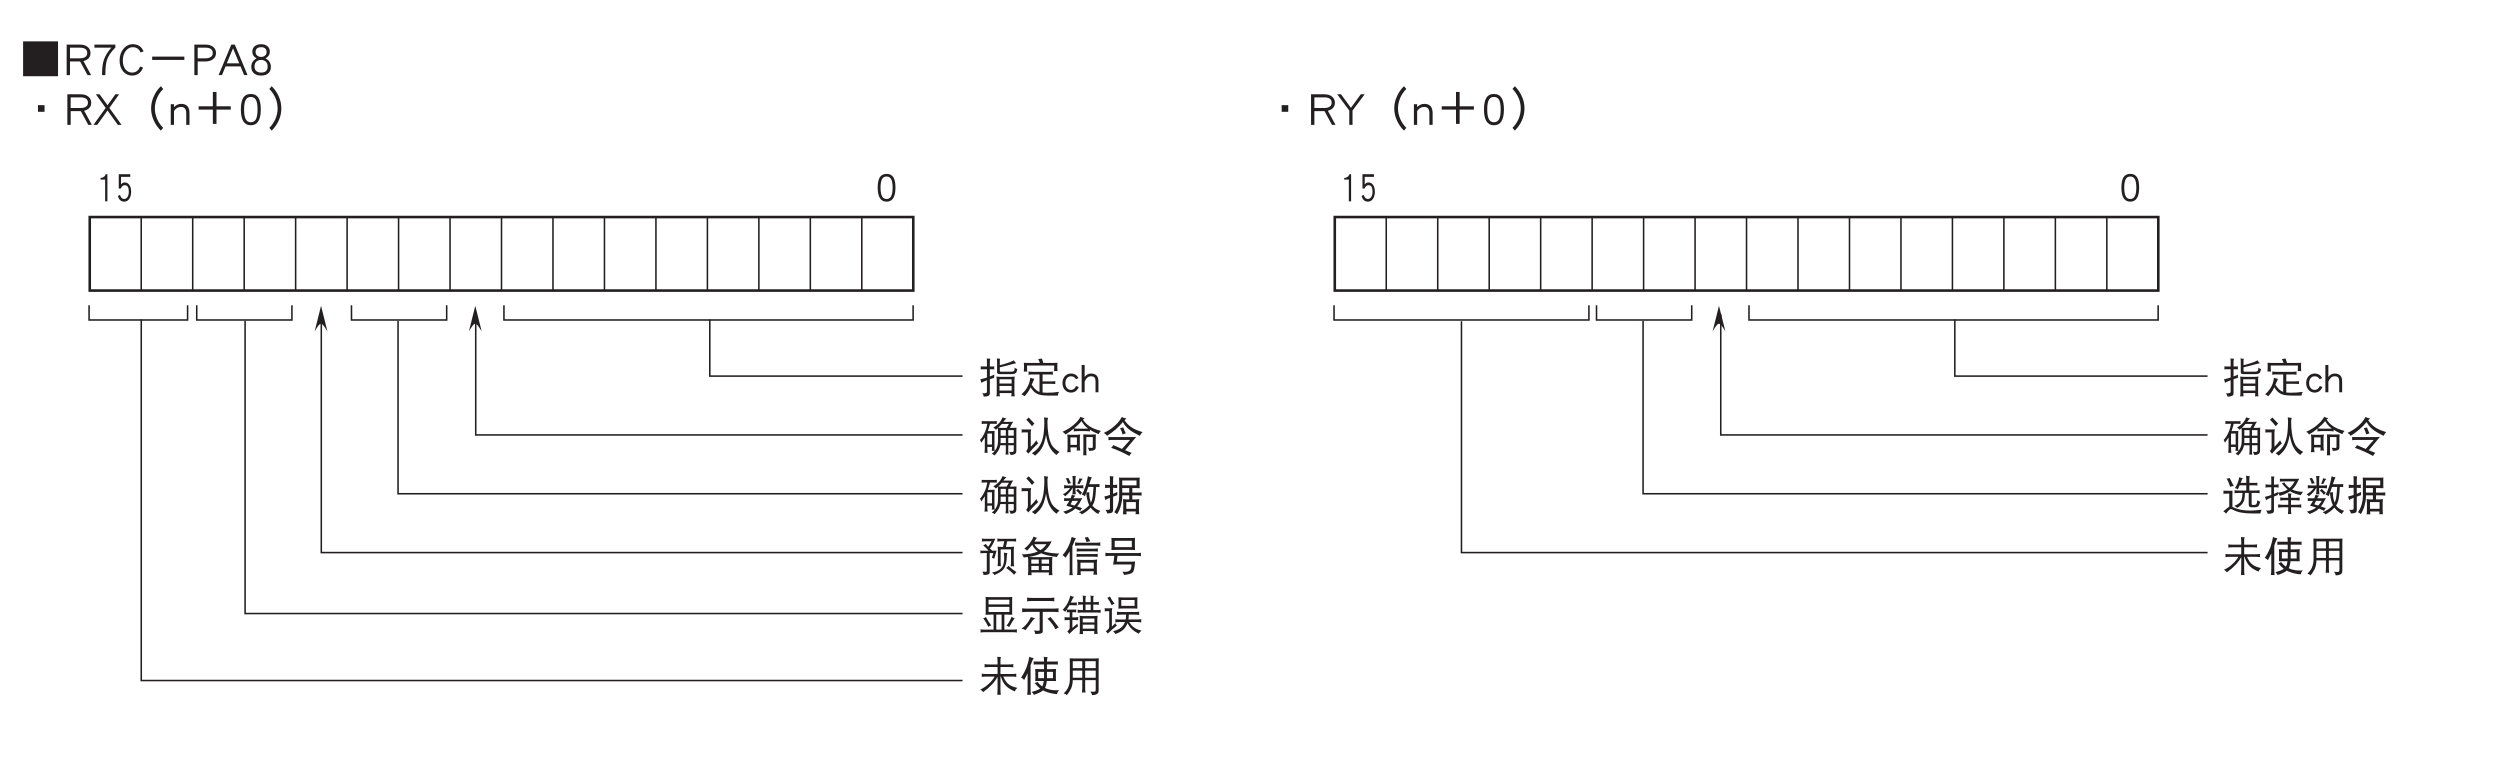 <?xml version="1.0" encoding="UTF-8"?>
<svg xmlns="http://www.w3.org/2000/svg" xmlns:xlink="http://www.w3.org/1999/xlink" width="481.89pt" height="149.84pt" viewBox="0 0 481.89 149.84" version="1.2">
<defs>
<g>
<symbol overflow="visible" id="glyph0-0">
<path style="stroke:none;" d=""/>
</symbol>
<symbol overflow="visible" id="glyph0-1">
<path style="stroke:none;" d="M 3.906 -2.703 C 3.906 -3.562 3.781 -4.219 3.531 -4.656 C 3.234 -5.125 2.797 -5.359 2.203 -5.359 C 1.594 -5.359 1.141 -5.125 0.859 -4.656 C 0.609 -4.219 0.484 -3.562 0.484 -2.703 C 0.484 -0.906 1.047 0 2.203 0 C 3.328 0 3.906 -0.906 3.906 -2.703 Z M 3.359 -2.703 C 3.359 -1.922 3.25 -1.344 3.047 -1 C 2.859 -0.672 2.578 -0.516 2.203 -0.516 C 1.812 -0.516 1.531 -0.672 1.344 -1 C 1.141 -1.344 1.031 -1.922 1.031 -2.703 C 1.031 -3.484 1.141 -4.047 1.344 -4.391 C 1.516 -4.688 1.797 -4.844 2.203 -4.844 C 2.578 -4.844 2.859 -4.688 3.047 -4.391 C 3.25 -4.047 3.359 -3.484 3.359 -2.703 Z M 3.359 -2.703 "/>
</symbol>
<symbol overflow="visible" id="glyph0-2">
<path style="stroke:none;" d="M 0.438 -5.062 C 0.453 -4.969 0.469 -4.875 0.469 -4.781 C 0.469 -4.672 0.453 -4.562 0.438 -4.469 C 0.562 -4.484 0.672 -4.5 0.812 -4.5 L 1.656 -4.5 L 1.656 -2.906 C 1.234 -2.766 0.812 -2.656 0.375 -2.562 C 0.484 -2.312 0.547 -2.078 0.562 -1.875 C 0.766 -2 1.125 -2.172 1.656 -2.375 L 1.656 -0.203 C 1.656 0.016 1.5 0.125 1.219 0.125 L 0.75 0.125 C 0.906 0.297 1 0.516 1.047 0.781 C 1.422 0.781 1.719 0.734 1.906 0.641 C 2.109 0.562 2.219 0.391 2.219 0.125 L 2.219 -2.578 C 2.453 -2.656 2.734 -2.75 3.047 -2.844 C 3.047 -2.969 3.062 -3.172 3.078 -3.469 C 2.812 -3.344 2.516 -3.219 2.219 -3.109 L 2.219 -4.5 L 2.703 -4.5 C 2.828 -4.5 2.953 -4.484 3.078 -4.469 C 3.062 -4.562 3.047 -4.672 3.047 -4.781 C 3.047 -4.875 3.062 -4.969 3.078 -5.062 C 2.953 -5.031 2.828 -5.031 2.703 -5.031 L 2.219 -5.031 L 2.219 -5.969 C 2.219 -6.172 2.25 -6.359 2.312 -6.531 C 2.062 -6.531 1.828 -6.547 1.625 -6.594 C 1.641 -6.406 1.656 -6.234 1.656 -6.062 L 1.656 -5.031 L 0.812 -5.031 C 0.672 -5.031 0.562 -5.031 0.438 -5.062 Z M 6.859 -6.219 C 6.469 -6 5.984 -5.797 5.422 -5.641 C 5 -5.5 4.578 -5.375 4.141 -5.281 L 4.141 -6.219 C 4.141 -6.328 4.156 -6.438 4.203 -6.531 C 3.984 -6.531 3.766 -6.547 3.547 -6.594 C 3.594 -6.406 3.609 -6.234 3.609 -6.062 L 3.609 -3.906 C 3.609 -3.672 3.781 -3.562 4.109 -3.562 L 6.484 -3.562 C 6.859 -3.562 7.125 -3.656 7.266 -3.828 C 7.375 -3.953 7.453 -4.203 7.516 -4.531 C 7.297 -4.594 7.125 -4.688 7.016 -4.844 C 7.016 -4.484 6.953 -4.25 6.859 -4.172 C 6.75 -4.078 6.594 -4.031 6.359 -4.031 L 4.328 -4.031 C 4.203 -4.031 4.141 -4.109 4.141 -4.25 L 4.141 -4.875 C 4.969 -5.047 5.781 -5.266 6.594 -5.5 C 6.922 -5.578 7.156 -5.641 7.297 -5.656 C 7.109 -5.797 6.969 -5.984 6.859 -6.219 Z M 3.484 -3.094 C 3.531 -2.844 3.547 -2.594 3.547 -2.344 L 3.547 -0.078 C 3.547 0.203 3.531 0.469 3.484 0.75 C 3.641 0.719 3.75 0.703 3.797 0.703 C 3.859 0.703 3.969 0.719 4.141 0.75 C 4.109 0.516 4.094 0.297 4.094 0.094 L 6.406 0.094 C 6.406 0.297 6.391 0.516 6.359 0.75 C 6.531 0.719 6.641 0.703 6.703 0.703 C 6.75 0.703 6.844 0.719 7.016 0.75 C 6.969 0.469 6.953 0.203 6.953 -0.078 L 6.953 -2.344 C 6.953 -2.594 6.969 -2.844 7.016 -3.094 C 6.734 -3.047 6.453 -3.031 6.172 -3.031 L 4.328 -3.031 C 4.047 -3.031 3.766 -3.047 3.484 -3.094 Z M 4.078 -0.391 L 4.078 -1.281 L 6.422 -1.281 L 6.422 -0.391 Z M 4.078 -1.75 L 4.078 -2.562 L 6.422 -2.562 L 6.422 -1.75 Z M 4.078 -1.75 "/>
</symbol>
<symbol overflow="visible" id="glyph0-3">
<path style="stroke:none;" d="M 4.266 -6.562 C 4.016 -6.516 3.781 -6.484 3.547 -6.469 C 3.656 -6.266 3.766 -6 3.875 -5.719 L 1.734 -5.719 C 1.422 -5.719 1.094 -5.719 0.781 -5.75 C 0.797 -5.531 0.812 -5.312 0.812 -5.094 C 0.812 -4.734 0.797 -4.391 0.781 -4.031 C 0.875 -4.047 0.984 -4.062 1.078 -4.062 C 1.203 -4.062 1.312 -4.047 1.422 -4.031 C 1.406 -4.422 1.391 -4.812 1.391 -5.219 L 6.641 -5.219 C 6.641 -4.844 6.625 -4.484 6.609 -4.125 C 6.719 -4.141 6.828 -4.156 6.953 -4.156 C 7.047 -4.156 7.156 -4.141 7.266 -4.125 C 7.234 -4.469 7.234 -4.812 7.234 -5.156 C 7.234 -5.344 7.234 -5.547 7.266 -5.75 C 6.938 -5.719 6.625 -5.719 6.297 -5.719 L 4.531 -5.719 C 4.438 -6.016 4.344 -6.297 4.266 -6.562 Z M 1.672 -4.062 C 1.688 -3.953 1.703 -3.844 1.703 -3.75 C 1.703 -3.641 1.688 -3.531 1.672 -3.438 C 1.969 -3.484 2.266 -3.5 2.562 -3.5 L 3.797 -3.5 L 3.797 -0.141 C 3.516 -0.219 3.281 -0.375 3.062 -0.578 C 2.859 -0.75 2.609 -1.047 2.297 -1.516 C 2.531 -2.094 2.703 -2.469 2.797 -2.656 C 2.578 -2.688 2.312 -2.75 2.016 -2.844 C 1.938 -2.109 1.719 -1.469 1.375 -0.906 C 1.031 -0.375 0.672 0.031 0.312 0.328 C 0.516 0.406 0.703 0.531 0.906 0.703 C 1.391 0.219 1.781 -0.344 2.078 -1.016 C 2.406 -0.5 2.719 -0.156 3 0.031 C 3.328 0.266 3.75 0.438 4.266 0.5 C 4.672 0.547 5.094 0.578 5.5 0.578 L 7.328 0.578 C 7.344 0.312 7.422 0.078 7.578 -0.141 C 6.781 -0.031 5.984 0.031 5.188 0.031 C 4.891 0.031 4.625 0.016 4.391 -0.016 L 4.391 -1.688 L 6.141 -1.688 C 6.438 -1.688 6.688 -1.672 6.859 -1.656 C 6.828 -1.734 6.828 -1.828 6.828 -1.938 C 6.828 -2.016 6.828 -2.094 6.859 -2.203 C 6.609 -2.172 6.359 -2.156 6.141 -2.156 L 4.391 -2.156 L 4.391 -3.5 L 5.516 -3.5 C 5.797 -3.5 6.094 -3.484 6.391 -3.438 C 6.359 -3.531 6.359 -3.641 6.359 -3.75 C 6.359 -3.844 6.359 -3.953 6.391 -4.062 C 6.094 -4.016 5.797 -4 5.516 -4 L 2.562 -4 C 2.266 -4 1.969 -4.016 1.672 -4.062 Z M 1.672 -4.062 "/>
</symbol>
<symbol overflow="visible" id="glyph0-4">
<path style="stroke:none;" d="M 3.375 -1.062 L 2.859 -1.281 C 2.641 -0.766 2.312 -0.516 1.875 -0.516 C 1.578 -0.516 1.328 -0.625 1.125 -0.859 C 0.906 -1.109 0.797 -1.422 0.797 -1.828 C 0.797 -2.25 0.906 -2.578 1.125 -2.812 C 1.328 -3.031 1.578 -3.141 1.875 -3.141 C 2.312 -3.141 2.625 -2.953 2.828 -2.578 L 3.328 -2.797 C 3.016 -3.375 2.531 -3.672 1.875 -3.672 C 1.406 -3.672 1.016 -3.5 0.703 -3.172 C 0.391 -2.812 0.234 -2.375 0.234 -1.828 C 0.234 -1.297 0.391 -0.859 0.703 -0.516 C 1.016 -0.172 1.406 0 1.875 0 C 2.547 0 3.047 -0.344 3.375 -1.062 Z M 3.375 -1.062 "/>
</symbol>
<symbol overflow="visible" id="glyph0-5">
<path style="stroke:none;" d="M 3.547 -0.062 L 3.547 -2.188 C 3.547 -3.172 3.062 -3.672 2.094 -3.672 C 1.625 -3.672 1.234 -3.453 0.891 -3.016 L 0.891 -5.312 L 0.312 -5.312 L 0.312 -0.062 L 0.891 -0.062 L 0.891 -2.141 C 1.188 -2.812 1.594 -3.141 2.094 -3.141 C 2.422 -3.141 2.656 -3.062 2.781 -2.922 C 2.922 -2.75 2.984 -2.516 2.984 -2.188 L 2.984 -0.062 Z M 3.547 -0.062 "/>
</symbol>
<symbol overflow="visible" id="glyph0-6">
<path style="stroke:none;" d="M 0.625 -5.844 C 0.641 -5.75 0.656 -5.656 0.656 -5.562 C 0.656 -5.469 0.641 -5.375 0.625 -5.281 C 0.75 -5.297 0.875 -5.312 1 -5.312 L 1.734 -5.312 C 1.625 -4.688 1.469 -4.125 1.219 -3.609 C 0.953 -3 0.641 -2.531 0.312 -2.203 C 0.422 -2.031 0.5 -1.859 0.562 -1.656 C 0.828 -2.016 1.047 -2.344 1.25 -2.672 L 1.25 -0.656 C 1.25 -0.344 1.219 -0.016 1.188 0.297 C 1.281 0.281 1.375 0.266 1.5 0.266 C 1.594 0.266 1.703 0.281 1.797 0.297 C 1.75 -0.016 1.734 -0.344 1.734 -0.656 L 1.734 -0.859 L 2.625 -0.859 L 2.625 -0.547 C 2.625 -0.391 2.609 -0.219 2.594 -0.078 C 2.672 -0.094 2.766 -0.109 2.859 -0.109 C 2.953 -0.109 3.047 -0.094 3.141 -0.078 C 3.125 -0.219 3.109 -0.391 3.109 -0.547 L 3.109 -3.406 C 3.109 -3.578 3.125 -3.766 3.141 -3.938 C 2.844 -3.906 2.562 -3.906 2.281 -3.906 L 1.828 -3.906 C 1.984 -4.328 2.125 -4.812 2.25 -5.312 L 3.203 -5.312 C 3.328 -5.312 3.453 -5.297 3.578 -5.281 C 3.562 -5.375 3.547 -5.469 3.547 -5.562 C 3.547 -5.656 3.562 -5.75 3.578 -5.844 C 3.453 -5.828 3.328 -5.812 3.203 -5.812 L 1 -5.812 C 0.875 -5.812 0.75 -5.828 0.625 -5.844 Z M 1.734 -1.312 L 1.734 -3.438 L 2.625 -3.438 L 2.625 -1.312 Z M 4.672 -6.562 C 4.547 -6.234 4.375 -5.906 4.125 -5.594 C 3.828 -5.25 3.422 -4.906 2.891 -4.562 C 3.125 -4.438 3.297 -4.297 3.391 -4.156 C 3.516 -4.266 3.641 -4.375 3.766 -4.5 C 3.781 -4.219 3.797 -3.938 3.797 -3.656 L 3.797 -2.094 C 3.797 -1.594 3.734 -1.172 3.594 -0.828 C 3.438 -0.375 3.094 0.062 2.594 0.484 C 2.828 0.547 3 0.656 3.109 0.797 C 3.438 0.484 3.719 0.109 3.953 -0.328 C 4.094 -0.594 4.172 -0.859 4.234 -1.172 L 5.297 -1.172 L 5.297 -0.109 C 5.297 0.141 5.281 0.391 5.234 0.641 C 5.328 0.625 5.422 0.609 5.516 0.609 C 5.609 0.609 5.719 0.625 5.828 0.641 C 5.781 0.391 5.766 0.141 5.766 -0.109 L 5.766 -1.172 L 6.828 -1.172 L 6.828 -0.203 C 6.828 0 6.719 0.109 6.516 0.125 C 6.438 0.125 6.234 0.109 5.922 0.094 C 6.078 0.266 6.172 0.469 6.203 0.703 C 6.719 0.688 7.047 0.578 7.203 0.359 C 7.281 0.266 7.328 0.094 7.328 -0.172 L 7.328 -3.656 C 7.328 -3.953 7.328 -4.25 7.359 -4.562 C 7.156 -4.547 6.984 -4.531 6.797 -4.531 L 6.078 -4.531 L 6.484 -5.344 C 6.562 -5.484 6.641 -5.609 6.734 -5.719 C 6.516 -5.688 6.312 -5.688 6.109 -5.688 L 4.828 -5.688 C 5.047 -6 5.25 -6.219 5.422 -6.344 C 5.109 -6.391 4.844 -6.453 4.672 -6.562 Z M 4.281 -1.594 C 4.297 -1.672 4.297 -1.766 4.297 -1.875 L 4.297 -2.594 L 5.297 -2.594 L 5.297 -1.594 Z M 5.766 -2.594 L 6.828 -2.594 L 6.828 -1.594 L 5.766 -1.594 Z M 4.297 -3.031 L 4.297 -4.094 L 5.297 -4.094 L 5.297 -3.031 Z M 5.766 -4.094 L 6.828 -4.094 L 6.828 -3.031 L 5.766 -3.031 Z M 3.828 -4.547 C 4.078 -4.781 4.297 -5.016 4.516 -5.281 L 5.891 -5.281 L 5.453 -4.531 L 4.328 -4.531 C 4.156 -4.531 4 -4.531 3.828 -4.547 Z M 3.828 -4.547 "/>
</symbol>
<symbol overflow="visible" id="glyph0-7">
<path style="stroke:none;" d="M 1.703 -6.531 C 1.578 -6.375 1.422 -6.234 1.25 -6.094 C 1.625 -5.734 2 -5.312 2.359 -4.844 C 2.516 -5.062 2.672 -5.234 2.828 -5.344 C 2.422 -5.75 2.047 -6.141 1.703 -6.531 Z M 0.328 -4.25 C 0.344 -4.141 0.375 -4.047 0.375 -3.938 C 0.375 -3.828 0.344 -3.734 0.328 -3.625 C 0.469 -3.641 0.578 -3.656 0.703 -3.656 L 1.562 -3.656 L 1.562 -0.781 C 1.562 -0.688 1.531 -0.578 1.5 -0.469 C 1.438 -0.328 1.344 -0.188 1.219 -0.047 C 1.359 0.094 1.5 0.266 1.625 0.453 C 2.297 -0.328 2.938 -1 3.547 -1.562 C 3.391 -1.719 3.281 -1.906 3.203 -2.125 C 2.844 -1.641 2.484 -1.219 2.109 -0.875 L 2.109 -3.656 C 2.125 -3.844 2.141 -4.047 2.188 -4.25 C 2 -4.219 1.828 -4.219 1.656 -4.219 L 0.703 -4.219 C 0.578 -4.219 0.469 -4.219 0.328 -4.25 Z M 4.672 -6.562 C 4.703 -6.266 4.734 -5.969 4.734 -5.688 C 4.734 -5.219 4.703 -4.656 4.656 -4.031 C 4.594 -3.25 4.469 -2.594 4.281 -2.047 C 4.094 -1.5 3.828 -1.016 3.5 -0.625 C 3.219 -0.281 2.828 0.047 2.328 0.375 C 2.562 0.484 2.75 0.641 2.938 0.828 C 3.641 0.25 4.141 -0.328 4.422 -0.969 C 4.672 -1.5 4.891 -2.219 5.047 -3.156 C 5.234 -2.062 5.5 -1.234 5.828 -0.688 C 6.125 -0.141 6.547 0.312 7.078 0.703 C 7.234 0.469 7.422 0.266 7.672 0.125 C 6.969 -0.281 6.453 -0.734 6.156 -1.219 C 5.828 -1.844 5.594 -2.641 5.469 -3.594 C 5.375 -4.25 5.328 -4.938 5.328 -5.688 C 5.328 -5.984 5.359 -6.25 5.453 -6.469 C 5.156 -6.469 4.891 -6.5 4.672 -6.562 Z M 4.672 -6.562 "/>
</symbol>
<symbol overflow="visible" id="glyph0-8">
<path style="stroke:none;" d="M 3.703 -6.656 C 3.406 -6.094 2.969 -5.594 2.391 -5.109 C 1.812 -4.594 1.094 -4.156 0.25 -3.781 C 0.5 -3.609 0.688 -3.438 0.812 -3.25 C 1.391 -3.594 1.922 -3.969 2.406 -4.375 C 2.422 -4.281 2.422 -4.203 2.422 -4.125 C 2.422 -4.031 2.406 -3.938 2.391 -3.844 C 2.672 -3.875 2.938 -3.906 3.203 -3.906 L 4.734 -3.906 C 5 -3.906 5.281 -3.875 5.547 -3.844 C 5.531 -3.938 5.516 -4.031 5.516 -4.125 L 5.516 -4.172 C 5.953 -3.875 6.516 -3.594 7.203 -3.312 C 7.312 -3.562 7.453 -3.766 7.641 -3.938 C 6.688 -4.188 5.969 -4.484 5.484 -4.812 C 4.938 -5.172 4.516 -5.594 4.172 -6.125 C 4.281 -6.234 4.406 -6.328 4.516 -6.406 C 4.234 -6.438 3.953 -6.516 3.703 -6.656 Z M 2.469 -4.438 C 3.016 -4.875 3.5 -5.344 3.906 -5.844 C 4.203 -5.281 4.594 -4.828 5.094 -4.469 C 5.109 -4.453 5.141 -4.422 5.188 -4.406 C 5.031 -4.391 4.891 -4.375 4.734 -4.375 L 3.203 -4.375 C 2.969 -4.375 2.719 -4.391 2.469 -4.438 Z M 1.156 -3.25 C 1.188 -2.984 1.219 -2.719 1.219 -2.438 L 1.219 -0.688 C 1.219 -0.406 1.188 -0.109 1.156 0.172 C 1.312 0.156 1.422 0.141 1.5 0.141 C 1.547 0.141 1.656 0.156 1.844 0.172 C 1.781 -0.109 1.766 -0.406 1.766 -0.688 L 1.766 -0.766 L 3.016 -0.766 C 3 -0.547 2.984 -0.344 2.969 -0.141 C 3.125 -0.156 3.234 -0.172 3.312 -0.172 C 3.359 -0.172 3.469 -0.156 3.656 -0.141 C 3.594 -0.422 3.578 -0.703 3.578 -1 L 3.578 -2.438 C 3.578 -2.719 3.594 -2.984 3.656 -3.25 C 3.344 -3.203 3.047 -3.188 2.734 -3.188 L 2.047 -3.188 C 1.75 -3.188 1.453 -3.203 1.156 -3.25 Z M 1.766 -1.25 L 1.766 -2.688 L 3.016 -2.688 L 3.016 -1.25 Z M 4.234 -3.281 C 4.25 -3.094 4.266 -2.906 4.266 -2.719 L 4.266 -0.109 C 4.266 0.188 4.25 0.484 4.234 0.781 C 4.328 0.75 4.438 0.75 4.547 0.75 C 4.641 0.75 4.75 0.75 4.859 0.781 C 4.844 0.484 4.828 0.188 4.828 -0.109 L 4.828 -2.75 L 6.078 -2.75 L 6.078 -0.875 C 6.078 -0.734 6.016 -0.656 5.891 -0.656 C 5.641 -0.656 5.391 -0.672 5.141 -0.688 C 5.281 -0.484 5.359 -0.281 5.359 -0.078 C 5.828 -0.094 6.156 -0.156 6.391 -0.266 C 6.562 -0.375 6.641 -0.547 6.641 -0.797 L 6.641 -2.562 C 6.641 -2.797 6.656 -3.047 6.672 -3.281 C 6.469 -3.25 6.297 -3.25 6.109 -3.25 L 5.109 -3.25 C 4.812 -3.25 4.531 -3.25 4.234 -3.281 Z M 4.234 -3.281 "/>
</symbol>
<symbol overflow="visible" id="glyph0-9">
<path style="stroke:none;" d="M 3.672 -6.625 C 3.375 -6.031 2.938 -5.484 2.359 -4.969 C 1.781 -4.422 1.062 -3.953 0.219 -3.562 C 0.5 -3.375 0.703 -3.188 0.844 -3 C 2.094 -3.812 3.109 -4.688 3.891 -5.656 C 4.188 -5.109 4.562 -4.641 5.016 -4.281 C 5.516 -3.859 6.234 -3.438 7.172 -3 C 7.297 -3.281 7.453 -3.516 7.672 -3.719 C 6.688 -4 5.953 -4.328 5.469 -4.688 C 4.953 -5.047 4.531 -5.5 4.203 -6 C 4.328 -6.125 4.453 -6.25 4.578 -6.344 C 4.266 -6.375 3.953 -6.469 3.672 -6.625 Z M 3.953 -4.625 C 3.766 -4.547 3.562 -4.5 3.359 -4.469 C 3.578 -4.031 3.75 -3.609 3.828 -3.25 C 4.047 -3.359 4.25 -3.422 4.453 -3.469 C 4.25 -3.875 4.078 -4.266 3.953 -4.625 Z M 1.078 -2.781 C 1.109 -2.672 1.125 -2.578 1.125 -2.469 C 1.125 -2.359 1.109 -2.266 1.078 -2.156 C 1.297 -2.188 1.5 -2.203 1.703 -2.203 L 5.266 -2.203 L 3.719 -0.469 C 3.141 -0.703 2.578 -0.953 2.047 -1.203 C 1.938 -1 1.781 -0.844 1.625 -0.688 C 2.797 -0.281 3.969 0.25 5.141 0.891 C 5.219 0.703 5.359 0.5 5.578 0.297 C 5.156 0.125 4.734 -0.047 4.312 -0.219 C 5.25 -1.359 5.969 -2.219 6.453 -2.781 C 6.125 -2.766 5.797 -2.75 5.484 -2.75 L 1.703 -2.75 C 1.5 -2.75 1.297 -2.766 1.078 -2.781 Z M 1.078 -2.781 "/>
</symbol>
<symbol overflow="visible" id="glyph0-10">
<path style="stroke:none;" d="M 1.469 -6.188 C 1.234 -6.109 1.047 -6.062 0.875 -6.062 C 1.141 -5.656 1.359 -5.141 1.562 -4.5 C 1.766 -4.562 1.984 -4.625 2.25 -4.656 Z M 0.25 -3.75 C 0.266 -3.656 0.281 -3.562 0.281 -3.469 C 0.281 -3.359 0.266 -3.25 0.25 -3.156 C 0.625 -3.172 1.016 -3.188 1.391 -3.188 L 1.391 -0.656 C 1.297 -0.609 1.188 -0.531 1.078 -0.453 L 0.25 0.234 C 0.453 0.344 0.625 0.484 0.781 0.672 C 1.203 0.094 1.516 -0.203 1.703 -0.203 C 1.781 -0.203 1.938 -0.141 2.125 -0.047 C 3 0.422 4.188 0.641 5.703 0.641 L 7.391 0.641 C 7.438 0.344 7.516 0.109 7.641 -0.078 C 6.625 0.031 5.906 0.094 5.484 0.094 C 4.109 0.094 2.984 -0.125 2.141 -0.562 C 2.078 -0.578 2.031 -0.609 2 -0.625 L 2 -3.094 C 2 -3.312 2 -3.531 2.016 -3.75 C 1.844 -3.734 1.672 -3.719 1.5 -3.719 C 1.078 -3.719 0.656 -3.734 0.25 -3.75 Z M 3.328 -6.344 C 3.203 -5.812 3.109 -5.453 3.016 -5.25 C 2.844 -4.812 2.672 -4.469 2.484 -4.25 C 2.703 -4.203 2.891 -4.125 3.047 -4 C 3.172 -4.25 3.281 -4.516 3.391 -4.781 L 4.672 -4.781 L 4.672 -3.781 L 3.203 -3.781 C 2.938 -3.781 2.672 -3.797 2.391 -3.844 C 2.406 -3.734 2.422 -3.641 2.422 -3.531 C 2.422 -3.438 2.406 -3.344 2.391 -3.25 C 2.672 -3.297 2.938 -3.312 3.203 -3.312 L 3.953 -3.312 C 3.906 -2.734 3.859 -2.328 3.781 -2.078 C 3.688 -1.781 3.531 -1.531 3.312 -1.344 C 3.109 -1.172 2.797 -0.984 2.359 -0.797 C 2.609 -0.719 2.781 -0.594 2.891 -0.422 C 3.375 -0.688 3.719 -0.969 3.953 -1.281 C 4.109 -1.484 4.234 -1.766 4.312 -2.125 C 4.344 -2.328 4.391 -2.719 4.422 -3.312 L 5.141 -3.312 L 5.141 -1.141 C 5.141 -0.922 5.188 -0.781 5.266 -0.688 C 5.328 -0.594 5.5 -0.547 5.734 -0.547 L 6.234 -0.547 C 6.625 -0.547 6.875 -0.625 7.031 -0.797 C 7.125 -0.922 7.234 -1.203 7.359 -1.625 C 7.141 -1.688 6.969 -1.781 6.828 -1.906 C 6.75 -1.469 6.672 -1.203 6.594 -1.109 C 6.5 -1.031 6.344 -1 6.109 -1 L 5.984 -1 C 5.859 -1 5.781 -1.016 5.75 -1.062 C 5.719 -1.109 5.703 -1.156 5.703 -1.25 L 5.703 -3.312 L 6.453 -3.312 C 6.719 -3.312 7 -3.297 7.266 -3.25 C 7.234 -3.344 7.234 -3.438 7.234 -3.531 C 7.234 -3.641 7.234 -3.734 7.266 -3.844 C 7 -3.797 6.719 -3.781 6.453 -3.781 L 5.266 -3.781 L 5.266 -4.781 L 6.109 -4.781 C 6.406 -4.781 6.656 -4.766 6.828 -4.75 C 6.797 -4.828 6.797 -4.922 6.797 -5.031 C 6.797 -5.109 6.797 -5.188 6.828 -5.281 C 6.578 -5.25 6.328 -5.25 6.109 -5.25 L 5.266 -5.25 L 5.266 -6 C 5.266 -6.219 5.297 -6.391 5.359 -6.531 C 5.062 -6.531 4.828 -6.578 4.609 -6.656 C 4.641 -6.422 4.672 -6.219 4.672 -6 L 4.672 -5.25 L 3.578 -5.25 C 3.609 -5.344 3.656 -5.438 3.703 -5.547 C 3.812 -5.844 3.906 -6.031 4 -6.156 C 3.75 -6.188 3.516 -6.25 3.328 -6.344 Z M 3.328 -6.344 "/>
</symbol>
<symbol overflow="visible" id="glyph0-11">
<path style="stroke:none;" d="M 0.375 -4.969 C 0.391 -4.859 0.406 -4.766 0.406 -4.656 C 0.406 -4.547 0.391 -4.453 0.375 -4.344 C 0.656 -4.391 0.953 -4.406 1.25 -4.406 L 1.5 -4.406 L 1.5 -2.922 C 1.109 -2.781 0.703 -2.656 0.281 -2.562 C 0.391 -2.312 0.453 -2.094 0.469 -1.906 C 0.656 -2.047 1 -2.219 1.5 -2.422 L 1.5 -0.203 C 1.5 -0.016 1.297 0.094 0.938 0.094 L 0.5 0.094 C 0.641 0.25 0.75 0.453 0.812 0.703 C 1.203 0.703 1.5 0.672 1.703 0.594 C 1.922 0.516 2.016 0.344 2.016 0.094 L 2.016 -2.625 C 2.25 -2.703 2.484 -2.797 2.766 -2.906 C 2.766 -2.969 2.766 -3.094 2.781 -3.266 C 2.938 -3.125 3.062 -2.953 3.141 -2.75 C 3.547 -2.844 4 -3.031 4.516 -3.281 C 4.734 -3.391 4.938 -3.5 5.125 -3.641 C 5.219 -3.578 5.312 -3.516 5.406 -3.469 C 5.875 -3.234 6.469 -3.031 7.203 -2.875 C 7.266 -3.062 7.406 -3.297 7.641 -3.531 C 7.078 -3.531 6.547 -3.609 6.047 -3.766 C 5.875 -3.812 5.703 -3.891 5.531 -3.969 C 5.672 -4.109 5.797 -4.234 5.922 -4.391 C 6.25 -4.797 6.562 -5.359 6.891 -6.062 C 6.688 -6.031 6.469 -6.031 6.266 -6.031 L 3.766 -6.031 C 3.562 -6.031 3.359 -6.031 3.141 -6.062 C 3.156 -5.969 3.172 -5.875 3.172 -5.781 C 3.172 -5.688 3.156 -5.594 3.141 -5.5 C 3.359 -5.516 3.562 -5.531 3.766 -5.531 L 6.016 -5.531 C 5.766 -5.109 5.547 -4.766 5.297 -4.5 C 5.219 -4.422 5.141 -4.344 5.031 -4.266 C 4.953 -4.312 4.859 -4.375 4.781 -4.438 C 4.438 -4.734 4.172 -5.031 4 -5.375 C 3.859 -5.266 3.719 -5.172 3.547 -5.125 C 3.875 -4.766 4.094 -4.516 4.219 -4.391 C 4.344 -4.234 4.5 -4.109 4.656 -3.984 C 4.516 -3.891 4.375 -3.812 4.234 -3.75 C 3.828 -3.562 3.359 -3.438 2.797 -3.359 C 2.797 -3.406 2.797 -3.453 2.797 -3.5 C 2.547 -3.359 2.297 -3.234 2.016 -3.125 L 2.016 -4.406 L 2.047 -4.406 C 2.344 -4.406 2.641 -4.391 2.938 -4.344 C 2.906 -4.453 2.891 -4.547 2.891 -4.656 C 2.891 -4.766 2.906 -4.859 2.938 -4.969 C 2.641 -4.922 2.344 -4.906 2.047 -4.906 L 2.016 -4.906 L 2.016 -5.938 C 2.016 -6.125 2.047 -6.312 2.109 -6.469 C 1.891 -6.469 1.672 -6.469 1.469 -6.5 C 1.484 -6.328 1.5 -6.156 1.5 -6 L 1.5 -4.906 L 1.25 -4.906 C 0.953 -4.906 0.656 -4.922 0.375 -4.969 Z M 3.203 -2.438 C 3.219 -2.328 3.234 -2.234 3.234 -2.125 C 3.234 -2.031 3.219 -1.938 3.203 -1.859 C 3.484 -1.891 3.75 -1.906 4.016 -1.906 L 4.766 -1.906 L 4.766 -1.031 L 3.672 -1.031 C 3.391 -1.031 3.094 -1.047 2.797 -1.109 C 2.812 -0.984 2.828 -0.891 2.828 -0.797 C 2.828 -0.672 2.812 -0.578 2.797 -0.484 C 3.094 -0.516 3.391 -0.547 3.672 -0.547 L 4.766 -0.547 L 4.766 -0.25 C 4.766 0.078 4.75 0.422 4.703 0.781 C 4.812 0.75 4.906 0.75 5.016 0.75 C 5.125 0.75 5.25 0.75 5.359 0.781 C 5.312 0.422 5.297 0.078 5.297 -0.25 L 5.297 -0.547 L 6.422 -0.547 C 6.703 -0.547 7 -0.516 7.297 -0.484 C 7.281 -0.578 7.266 -0.672 7.266 -0.797 C 7.266 -0.891 7.281 -0.984 7.297 -1.109 C 7 -1.047 6.703 -1.031 6.422 -1.031 L 5.297 -1.031 L 5.297 -1.906 L 6.172 -1.906 C 6.438 -1.906 6.719 -1.891 6.984 -1.859 C 6.969 -1.938 6.953 -2.031 6.953 -2.125 C 6.953 -2.234 6.969 -2.328 6.984 -2.438 C 6.719 -2.391 6.438 -2.375 6.172 -2.375 L 5.297 -2.375 L 5.297 -2.656 C 5.297 -2.859 5.328 -3.047 5.391 -3.188 C 5.125 -3.188 4.891 -3.203 4.703 -3.219 C 4.75 -2.953 4.766 -2.672 4.766 -2.375 L 4.016 -2.375 C 3.75 -2.375 3.484 -2.391 3.203 -2.438 Z M 3.203 -2.438 "/>
</symbol>
<symbol overflow="visible" id="glyph0-12">
<path style="stroke:none;" d="M 1.359 -6.219 C 1.188 -6.156 1.016 -6.125 0.875 -6.125 C 1.031 -5.859 1.188 -5.5 1.312 -5.062 C 1.469 -5.125 1.656 -5.156 1.875 -5.188 Z M 3.516 -6.156 C 3.375 -5.703 3.234 -5.344 3.109 -5.062 L 3.547 -5.062 C 3.75 -5.516 3.938 -5.844 4.141 -6.031 C 3.891 -6.031 3.688 -6.078 3.516 -6.156 Z M 0.531 -4.812 C 0.547 -4.703 0.562 -4.594 0.562 -4.5 C 0.562 -4.391 0.547 -4.281 0.531 -4.188 C 0.812 -4.219 1.109 -4.25 1.391 -4.25 L 1.688 -4.25 C 1.547 -4.031 1.391 -3.828 1.203 -3.688 C 0.953 -3.422 0.641 -3.219 0.312 -3.062 C 0.516 -2.938 0.656 -2.797 0.75 -2.656 C 1.406 -3.188 1.891 -3.719 2.156 -4.25 L 2.219 -4.25 L 2.219 -4.062 C 2.219 -3.719 2.188 -3.375 2.141 -3.031 C 2.25 -3.047 2.359 -3.062 2.453 -3.062 C 2.578 -3.062 2.688 -3.047 2.797 -3.031 C 2.75 -3.375 2.734 -3.719 2.734 -4.062 L 2.734 -4.25 L 3.391 -4.25 C 3.688 -4.25 3.969 -4.219 4.266 -4.188 C 4.25 -4.281 4.234 -4.391 4.234 -4.5 C 4.234 -4.594 4.25 -4.703 4.266 -4.812 C 3.969 -4.766 3.688 -4.75 3.391 -4.75 L 2.734 -4.75 L 2.734 -6.031 C 2.734 -6.234 2.766 -6.406 2.828 -6.562 C 2.562 -6.562 2.344 -6.562 2.141 -6.594 C 2.188 -6.297 2.219 -6 2.219 -5.719 L 2.219 -4.75 L 1.391 -4.75 C 1.109 -4.75 0.812 -4.766 0.531 -4.812 Z M 3.203 -4.125 C 3.109 -3.969 3 -3.844 2.859 -3.75 C 3 -3.656 3.156 -3.516 3.312 -3.359 C 3.453 -3.188 3.562 -3.047 3.656 -2.938 C 3.766 -3.109 3.891 -3.25 4.047 -3.344 C 3.703 -3.641 3.422 -3.891 3.203 -4.125 Z M 2.047 -2.969 C 1.969 -2.703 1.875 -2.469 1.797 -2.281 L 1.188 -2.281 C 0.953 -2.281 0.75 -2.297 0.531 -2.312 C 0.547 -2.25 0.562 -2.172 0.562 -2.094 C 0.562 -1.984 0.547 -1.875 0.531 -1.75 C 0.75 -1.766 0.953 -1.781 1.188 -1.781 L 1.562 -1.781 C 1.547 -1.781 1.547 -1.781 1.547 -1.781 C 1.438 -1.562 1.25 -1.25 0.969 -0.859 C 1.438 -0.734 1.844 -0.625 2.172 -0.516 C 2.141 -0.484 2.109 -0.469 2.078 -0.453 C 1.734 -0.156 1.156 0.078 0.375 0.297 C 0.562 0.438 0.734 0.578 0.906 0.75 C 1.297 0.609 1.734 0.391 2.25 0.078 C 2.406 -0.062 2.562 -0.188 2.703 -0.312 C 3.109 -0.141 3.438 0.016 3.672 0.141 C 3.75 -0.031 3.859 -0.203 4.016 -0.391 C 3.703 -0.5 3.375 -0.609 3.062 -0.703 C 3.062 -0.703 3.062 -0.703 3.078 -0.734 C 3.344 -1.016 3.672 -1.547 4.047 -2.312 C 3.828 -2.297 3.609 -2.281 3.391 -2.281 L 2.344 -2.281 C 2.422 -2.453 2.562 -2.625 2.734 -2.781 C 2.453 -2.828 2.234 -2.891 2.047 -2.969 Z M 2.562 -0.875 C 2.312 -0.953 2.047 -1.031 1.797 -1.109 C 1.922 -1.344 2.031 -1.578 2.125 -1.781 L 3.234 -1.781 C 3.016 -1.422 2.781 -1.125 2.562 -0.875 Z M 5.141 -6.531 C 4.969 -5.625 4.828 -5.016 4.703 -4.688 C 4.453 -3.922 4.203 -3.359 3.953 -2.969 C 4.188 -2.922 4.406 -2.828 4.578 -2.688 C 4.656 -2.922 4.75 -3.141 4.828 -3.375 C 4.828 -3.375 4.844 -3.391 4.844 -3.406 C 4.969 -3.766 5.109 -4.125 5.219 -4.469 L 6.219 -4.469 C 6.156 -3.328 6.062 -2.5 5.938 -2.016 C 5.875 -1.828 5.797 -1.625 5.703 -1.453 C 5.688 -1.469 5.688 -1.5 5.672 -1.531 C 5.484 -2.109 5.391 -2.625 5.391 -3.031 C 5.391 -3.156 5.391 -3.297 5.422 -3.438 C 5.203 -3.422 5.016 -3.406 4.844 -3.406 C 4.844 -3.406 4.844 -3.406 4.828 -3.406 C 4.828 -3.391 4.828 -3.391 4.828 -3.375 C 4.844 -2.781 4.953 -2.141 5.172 -1.469 C 5.234 -1.297 5.297 -1.125 5.391 -0.953 C 5.297 -0.844 5.188 -0.734 5.062 -0.625 C 4.75 -0.281 4.188 0.062 3.391 0.438 C 3.656 0.5 3.844 0.641 3.953 0.828 C 4.688 0.422 5.266 -0.016 5.672 -0.484 C 5.781 -0.328 5.906 -0.188 6.031 -0.047 C 6.469 0.344 6.828 0.609 7.141 0.75 C 7.188 0.547 7.328 0.344 7.547 0.141 C 7.047 -0.016 6.641 -0.234 6.312 -0.531 C 6.203 -0.625 6.094 -0.75 6 -0.891 C 6.234 -1.219 6.406 -1.672 6.516 -2.25 C 6.594 -2.609 6.656 -3.344 6.719 -4.469 C 7 -4.469 7.219 -4.453 7.391 -4.438 C 7.359 -4.516 7.359 -4.625 7.359 -4.75 C 7.359 -4.828 7.359 -4.922 7.391 -5.031 C 7.094 -5 6.828 -5 6.578 -5 L 5.391 -5 C 5.422 -5.094 5.453 -5.188 5.484 -5.297 C 5.641 -5.766 5.781 -6.109 5.891 -6.312 C 5.609 -6.344 5.359 -6.422 5.141 -6.531 Z M 5.141 -6.531 "/>
</symbol>
<symbol overflow="visible" id="glyph0-13">
<path style="stroke:none;" d="M 0.438 -4.906 C 0.453 -4.797 0.469 -4.672 0.469 -4.562 C 0.469 -4.453 0.453 -4.344 0.438 -4.25 C 0.734 -4.281 1.031 -4.312 1.328 -4.312 L 1.391 -4.312 L 1.391 -2.922 C 1.047 -2.812 0.688 -2.703 0.312 -2.625 C 0.422 -2.359 0.484 -2.125 0.5 -1.938 C 0.672 -2.062 0.969 -2.203 1.391 -2.375 L 1.391 -0.344 C 1.391 -0.141 1.266 -0.047 1.016 -0.047 L 0.531 -0.047 C 0.703 0.141 0.812 0.375 0.875 0.641 C 1.234 0.641 1.516 0.594 1.703 0.516 C 1.891 0.438 2 0.25 2 -0.047 L 2 -2.594 C 2.234 -2.672 2.5 -2.766 2.797 -2.875 C 2.797 -2.984 2.812 -3.203 2.828 -3.5 C 2.562 -3.375 2.281 -3.25 2 -3.141 L 2 -4.312 C 2.25 -4.297 2.516 -4.281 2.797 -4.25 C 2.781 -4.344 2.766 -4.453 2.766 -4.562 C 2.766 -4.672 2.781 -4.797 2.797 -4.906 C 2.531 -4.875 2.266 -4.844 2 -4.844 L 2 -5.906 C 2 -6.125 2.016 -6.328 2.078 -6.5 C 1.828 -6.5 1.594 -6.516 1.359 -6.562 C 1.375 -6.359 1.391 -6.188 1.391 -6 L 1.391 -4.844 L 1.328 -4.844 C 1.031 -4.844 0.734 -4.859 0.438 -4.906 Z M 7.141 -6.281 C 6.844 -6.25 6.578 -6.25 6.297 -6.25 L 4 -6.25 C 3.703 -6.25 3.422 -6.25 3.141 -6.281 C 3.156 -6.078 3.172 -5.875 3.172 -5.688 L 3.172 -2.562 C 3.172 -2.141 3.094 -1.656 2.938 -1.094 C 2.797 -0.578 2.562 -0.094 2.219 0.406 C 2.438 0.484 2.625 0.609 2.766 0.781 C 3.125 0.219 3.375 -0.344 3.516 -0.953 C 3.688 -1.578 3.766 -2.109 3.766 -2.562 L 3.766 -2.844 L 5.109 -2.844 L 5.109 -2.062 L 4.828 -2.062 C 4.516 -2.062 4.203 -2.078 3.891 -2.125 C 3.938 -1.844 3.953 -1.562 3.953 -1.281 L 3.953 -0.078 C 3.953 0.234 3.938 0.531 3.891 0.828 C 4.062 0.812 4.172 0.797 4.234 0.797 C 4.297 0.797 4.422 0.812 4.609 0.828 C 4.578 0.641 4.562 0.469 4.562 0.266 L 6.375 0.266 C 6.359 0.453 6.344 0.625 6.328 0.797 C 6.516 0.781 6.641 0.781 6.703 0.781 C 6.75 0.781 6.859 0.781 7.047 0.797 C 7 0.5 6.984 0.203 6.984 -0.109 L 6.984 -1.281 C 6.984 -1.562 7 -1.844 7.047 -2.125 C 6.734 -2.078 6.422 -2.062 6.109 -2.062 L 5.703 -2.062 L 5.703 -2.844 L 6.703 -2.844 C 7.047 -2.844 7.328 -2.828 7.516 -2.812 C 7.484 -2.891 7.484 -3 7.484 -3.125 C 7.484 -3.203 7.484 -3.312 7.516 -3.406 C 7.219 -3.391 6.953 -3.375 6.703 -3.375 L 5.703 -3.375 L 5.703 -4.25 L 6.297 -4.25 C 6.578 -4.25 6.844 -4.234 7.141 -4.219 C 7.109 -4.359 7.109 -4.516 7.109 -4.656 L 7.109 -5.844 C 7.109 -5.984 7.109 -6.125 7.141 -6.281 Z M 4.547 -0.25 L 4.547 -1.547 L 6.391 -1.547 L 6.391 -0.25 Z M 5.109 -3.375 L 3.766 -3.375 L 3.766 -4.25 L 5.109 -4.25 Z M 6.516 -5.719 L 6.516 -4.781 L 3.766 -4.781 L 3.766 -5.719 Z M 6.516 -5.719 "/>
</symbol>
<symbol overflow="visible" id="glyph0-14">
<path style="stroke:none;" d="M 1.188 -5.125 C 1.203 -5.016 1.219 -4.906 1.219 -4.812 C 1.219 -4.703 1.203 -4.594 1.188 -4.5 C 1.469 -4.531 1.766 -4.562 2.047 -4.562 L 3.703 -4.562 L 3.703 -3.219 L 1.531 -3.219 C 1.234 -3.219 0.938 -3.234 0.656 -3.281 C 0.672 -3.172 0.672 -3.078 0.672 -2.969 C 0.672 -2.859 0.672 -2.766 0.656 -2.656 C 0.938 -2.703 1.234 -2.719 1.531 -2.719 L 3.141 -2.719 C 2.844 -2.203 2.484 -1.75 2.078 -1.391 C 1.578 -0.906 1.016 -0.516 0.375 -0.219 C 0.625 -0.062 0.828 0.094 0.938 0.266 C 2.297 -0.719 3.203 -1.703 3.703 -2.688 L 3.703 -0.281 C 3.703 0.078 3.688 0.438 3.656 0.797 C 3.766 0.781 3.875 0.781 4 0.781 C 4.109 0.781 4.219 0.781 4.328 0.797 C 4.281 0.438 4.266 0.078 4.266 -0.281 L 4.266 -2.719 L 4.344 -2.719 C 4.609 -1.891 4.938 -1.297 5.344 -0.922 C 5.719 -0.531 6.297 -0.172 7.047 0.141 C 7.125 -0.125 7.281 -0.344 7.516 -0.547 C 6.766 -0.719 6.219 -0.938 5.875 -1.219 C 5.453 -1.516 5.109 -2.016 4.812 -2.719 L 6.453 -2.719 C 6.734 -2.719 7.031 -2.703 7.328 -2.656 C 7.312 -2.766 7.297 -2.859 7.297 -2.969 C 7.297 -3.078 7.312 -3.172 7.328 -3.281 C 7.031 -3.234 6.734 -3.219 6.453 -3.219 L 4.266 -3.219 L 4.266 -4.562 L 5.891 -4.562 C 6.188 -4.562 6.469 -4.531 6.766 -4.5 C 6.734 -4.594 6.734 -4.703 6.734 -4.812 C 6.734 -4.906 6.734 -5.016 6.766 -5.125 C 6.469 -5.078 6.188 -5.062 5.891 -5.062 L 4.266 -5.062 L 4.266 -5.938 C 4.266 -6.156 4.297 -6.344 4.359 -6.5 C 4.078 -6.5 3.844 -6.5 3.656 -6.531 C 3.688 -6.219 3.703 -5.906 3.703 -5.594 L 3.703 -5.062 L 2.047 -5.062 C 1.766 -5.062 1.469 -5.078 1.188 -5.125 Z M 1.188 -5.125 "/>
</symbol>
<symbol overflow="visible" id="glyph0-15">
<path style="stroke:none;" d="M 1.844 -6.562 C 1.719 -5.906 1.562 -5.25 1.344 -4.609 C 1.078 -3.922 0.719 -3.219 0.25 -2.531 C 0.516 -2.391 0.719 -2.234 0.844 -2.062 C 1.078 -2.484 1.297 -2.922 1.5 -3.375 L 1.5 -0.344 C 1.5 0.031 1.469 0.422 1.422 0.797 C 1.547 0.781 1.656 0.781 1.766 0.781 C 1.906 0.781 2.016 0.781 2.141 0.797 C 2.094 0.422 2.078 0.031 2.078 -0.344 L 2.078 -4.891 C 2.312 -5.578 2.516 -6.031 2.672 -6.281 C 2.312 -6.344 2.031 -6.422 1.844 -6.562 Z M 2.656 -5.656 C 2.672 -5.547 2.672 -5.453 2.672 -5.344 C 2.672 -5.234 2.672 -5.141 2.656 -5.031 C 2.781 -5.047 2.922 -5.062 3.047 -5.062 L 4.672 -5.062 L 4.672 -4.156 L 3.922 -4.156 C 3.594 -4.156 3.281 -4.172 2.969 -4.188 C 2.969 -4 2.969 -3.812 3 -3.625 L 3 -2.438 C 3 -2.25 2.984 -2.047 2.969 -1.859 C 3.281 -1.875 3.594 -1.875 3.922 -1.875 L 4.625 -1.875 C 4.578 -1.438 4.484 -1.094 4.312 -0.828 C 4.281 -0.844 4.25 -0.875 4.219 -0.891 C 3.906 -1.125 3.641 -1.391 3.391 -1.719 C 3.281 -1.609 3.109 -1.531 2.859 -1.484 C 3.203 -1.031 3.562 -0.672 3.922 -0.406 C 3.594 -0.172 3.047 0.047 2.281 0.234 C 2.453 0.375 2.609 0.562 2.734 0.797 C 3.547 0.516 4.141 0.234 4.484 -0.062 C 4.562 -0.016 4.656 0.031 4.75 0.078 C 5.422 0.375 6.234 0.578 7.172 0.672 C 7.219 0.375 7.359 0.125 7.578 -0.109 C 7.297 -0.078 7.078 -0.078 6.953 -0.078 C 6.484 -0.078 6.016 -0.141 5.547 -0.266 C 5.312 -0.328 5.078 -0.422 4.859 -0.531 C 5.031 -0.859 5.156 -1.312 5.203 -1.875 L 6.016 -1.875 C 6.328 -1.875 6.656 -1.875 6.984 -1.859 C 6.969 -2.047 6.953 -2.25 6.953 -2.438 L 6.953 -3.625 C 6.953 -3.812 6.969 -4 6.984 -4.188 C 6.656 -4.172 6.328 -4.156 6.016 -4.156 L 5.234 -4.156 L 5.234 -5.062 L 6.953 -5.062 C 7.078 -5.062 7.219 -5.047 7.359 -5.031 C 7.328 -5.141 7.328 -5.234 7.328 -5.344 C 7.328 -5.453 7.328 -5.547 7.359 -5.656 C 7.219 -5.625 7.078 -5.625 6.953 -5.625 L 5.234 -5.625 C 5.234 -5.891 5.281 -6.172 5.359 -6.469 C 5.109 -6.469 4.859 -6.484 4.609 -6.531 C 4.641 -6.297 4.672 -5.984 4.672 -5.625 L 3.047 -5.625 C 2.922 -5.625 2.781 -5.625 2.656 -5.656 Z M 6.391 -2.406 L 5.234 -2.406 L 5.234 -3.625 L 6.391 -3.625 Z M 4.672 -2.406 L 3.547 -2.406 L 3.547 -3.625 L 4.672 -3.625 Z M 4.672 -2.406 "/>
</symbol>
<symbol overflow="visible" id="glyph0-16">
<path style="stroke:none;" d="M 1.625 -6.25 C 1.641 -5.875 1.656 -5.516 1.656 -5.156 L 1.656 -2.312 C 1.656 -1.75 1.578 -1.297 1.438 -0.922 C 1.297 -0.422 0.969 0.047 0.469 0.516 C 0.734 0.594 0.922 0.703 1.047 0.859 C 1.359 0.531 1.641 0.109 1.875 -0.375 C 2.094 -0.859 2.203 -1.406 2.219 -2.031 L 4.047 -2.031 L 4.047 -0.547 C 4.047 -0.234 4.031 0.062 4 0.375 C 4.109 0.344 4.219 0.328 4.328 0.328 C 4.438 0.328 4.562 0.344 4.672 0.375 C 4.625 0.062 4.609 -0.234 4.609 -0.547 L 4.609 -2.031 L 6.641 -2.031 L 6.641 -0.141 C 6.641 0.078 6.516 0.188 6.297 0.203 C 6.203 0.203 5.969 0.188 5.609 0.172 C 5.781 0.391 5.891 0.609 5.922 0.859 C 6.5 0.844 6.875 0.719 7.062 0.484 C 7.156 0.375 7.203 0.172 7.203 -0.109 L 7.203 -5.156 C 7.203 -5.516 7.203 -5.875 7.234 -6.25 C 7.031 -6.219 6.812 -6.219 6.609 -6.219 L 2.25 -6.219 C 2.031 -6.219 1.828 -6.219 1.625 -6.25 Z M 2.219 -2.5 L 2.219 -3.875 L 4.047 -3.875 L 4.047 -2.5 Z M 4.609 -3.875 L 6.641 -3.875 L 6.641 -2.5 L 4.609 -2.5 Z M 2.219 -4.344 L 2.219 -5.688 L 4.047 -5.688 L 4.047 -4.344 Z M 4.609 -5.688 L 6.641 -5.688 L 6.641 -4.344 L 4.609 -4.344 Z M 4.609 -5.688 "/>
</symbol>
<symbol overflow="visible" id="glyph0-17">
<path style="stroke:none;" d="M 0.672 -6.25 C 0.688 -6.141 0.703 -6.062 0.703 -5.969 C 0.703 -5.859 0.688 -5.75 0.672 -5.656 C 0.922 -5.688 1.156 -5.719 1.391 -5.719 L 2.562 -5.719 C 2.312 -5.234 2.094 -4.891 1.891 -4.656 C 1.703 -4.828 1.562 -5.016 1.422 -5.219 C 1.281 -5.094 1.125 -4.984 0.938 -4.906 C 1.328 -4.609 1.672 -4.281 1.969 -3.906 L 1.078 -3.906 C 0.844 -3.906 0.594 -3.906 0.375 -3.938 C 0.391 -3.844 0.406 -3.766 0.406 -3.688 C 0.406 -3.609 0.391 -3.516 0.375 -3.406 C 0.562 -3.422 0.797 -3.438 1.078 -3.438 L 1.625 -3.438 L 1.625 0.031 C 1.609 0.125 1.531 0.172 1.391 0.172 C 1.25 0.172 1.031 0.156 0.781 0.125 C 0.906 0.312 0.984 0.531 1 0.781 C 1.469 0.781 1.766 0.734 1.922 0.656 C 2.094 0.578 2.188 0.469 2.188 0.297 L 2.188 -3.438 L 2.891 -3.438 C 2.781 -3.062 2.672 -2.75 2.594 -2.5 C 2.766 -2.484 2.922 -2.438 3.078 -2.375 C 3.188 -2.828 3.344 -3.344 3.516 -3.938 C 3.359 -3.906 3.172 -3.906 3 -3.906 L 2.703 -3.906 C 2.516 -4.047 2.359 -4.188 2.219 -4.328 C 2.578 -4.734 2.938 -5.359 3.281 -6.25 C 3.047 -6.203 2.844 -6.188 2.672 -6.188 L 1.391 -6.188 C 1.156 -6.188 0.922 -6.203 0.672 -6.25 Z M 3.656 -6.25 C 3.672 -6.141 3.672 -6.031 3.672 -5.938 C 3.672 -5.844 3.672 -5.75 3.656 -5.656 C 3.906 -5.688 4.188 -5.719 4.453 -5.719 L 5 -5.719 L 4.75 -4.625 L 4.547 -4.625 C 4.266 -4.625 3.984 -4.641 3.703 -4.688 C 3.75 -4.438 3.766 -4.188 3.766 -3.938 L 3.766 -1.719 C 3.766 -1.453 3.75 -1.188 3.703 -0.906 C 3.859 -0.922 3.969 -0.938 4.016 -0.938 C 4.078 -0.938 4.188 -0.922 4.359 -0.906 C 4.312 -1.188 4.297 -1.453 4.297 -1.719 L 4.297 -4.156 L 6.297 -4.156 L 6.297 -1.688 C 6.297 -1.422 6.281 -1.156 6.234 -0.875 C 6.406 -0.891 6.516 -0.906 6.578 -0.906 C 6.625 -0.906 6.734 -0.891 6.891 -0.875 C 6.844 -1.156 6.828 -1.422 6.828 -1.688 L 6.828 -3.938 C 6.828 -4.188 6.844 -4.438 6.891 -4.688 C 6.609 -4.641 6.328 -4.625 6.047 -4.625 L 5.312 -4.625 L 5.562 -5.719 L 6.484 -5.719 C 6.75 -5.719 7.031 -5.688 7.297 -5.656 C 7.281 -5.75 7.266 -5.844 7.266 -5.938 C 7.266 -6.031 7.281 -6.141 7.297 -6.25 C 7.031 -6.203 6.75 -6.188 6.484 -6.188 L 4.453 -6.188 C 4.188 -6.188 3.906 -6.203 3.656 -6.25 Z M 4.922 -3.531 C 4.969 -3.109 4.984 -2.656 4.984 -2.203 C 4.969 -1.781 4.891 -1.422 4.781 -1.125 C 4.625 -0.734 4.359 -0.406 3.953 -0.156 C 3.641 0.047 3.188 0.203 2.625 0.328 C 2.812 0.438 2.984 0.594 3.109 0.797 C 3.797 0.484 4.234 0.234 4.438 0.062 C 4.875 -0.25 5.172 -0.734 5.328 -1.375 C 5.422 -1.781 5.484 -2.266 5.484 -2.812 C 5.484 -3.031 5.531 -3.234 5.609 -3.438 C 5.422 -3.438 5.203 -3.469 4.922 -3.531 Z M 5.797 -0.969 C 5.672 -0.812 5.531 -0.672 5.359 -0.562 C 5.938 -0.188 6.438 0.234 6.891 0.75 C 7.062 0.484 7.219 0.312 7.359 0.234 C 6.766 -0.141 6.25 -0.547 5.797 -0.969 Z M 5.797 -0.969 "/>
</symbol>
<symbol overflow="visible" id="glyph0-18">
<path style="stroke:none;" d="M 2.656 -6.625 C 2.531 -6.281 2.328 -5.906 2.016 -5.469 C 1.734 -5.062 1.359 -4.672 0.875 -4.312 C 1.094 -4.203 1.266 -4.062 1.391 -3.906 C 1.75 -4.25 2.078 -4.641 2.391 -5.047 C 2.641 -4.516 3 -4.078 3.469 -3.75 C 2.688 -3.391 1.656 -3.203 0.406 -3.188 C 0.547 -3 0.672 -2.797 0.781 -2.594 C 1.047 -2.609 1.312 -2.641 1.562 -2.688 C 1.594 -2.453 1.625 -2.219 1.625 -1.969 L 1.625 -0.078 C 1.625 0.234 1.594 0.531 1.562 0.828 C 1.719 0.812 1.844 0.797 1.906 0.797 C 1.969 0.797 2.078 0.812 2.281 0.828 C 2.25 0.656 2.234 0.484 2.234 0.297 L 5.625 0.297 C 5.625 0.484 5.609 0.656 5.578 0.828 C 5.766 0.812 5.891 0.797 5.953 0.797 C 6 0.797 6.125 0.812 6.297 0.828 C 6.25 0.531 6.234 0.234 6.234 -0.078 L 6.234 -1.969 C 6.234 -2.219 6.25 -2.469 6.297 -2.719 C 5.984 -2.672 5.672 -2.656 5.359 -2.656 L 2.484 -2.656 C 2.234 -2.656 1.984 -2.672 1.719 -2.703 C 2.703 -2.844 3.5 -3.078 4.109 -3.406 C 4.75 -3.109 5.766 -2.875 7.141 -2.688 C 7.25 -2.938 7.406 -3.156 7.609 -3.344 C 6.328 -3.391 5.328 -3.531 4.625 -3.75 C 5.266 -4.219 5.766 -4.875 6.141 -5.719 C 5.844 -5.672 5.531 -5.656 5.234 -5.656 L 2.812 -5.656 C 2.859 -5.75 2.922 -5.844 2.984 -5.938 C 3.109 -6.141 3.219 -6.281 3.328 -6.375 C 3.062 -6.438 2.828 -6.516 2.656 -6.625 Z M 2.219 -0.172 L 2.219 -0.969 L 3.656 -0.969 L 3.656 -0.172 Z M 4.203 -0.969 L 5.641 -0.969 L 5.641 -0.172 L 4.203 -0.172 Z M 2.219 -1.406 L 2.219 -2.203 L 3.656 -2.203 L 3.656 -1.406 Z M 4.203 -2.203 L 5.641 -2.203 L 5.641 -1.406 L 4.203 -1.406 Z M 2.797 -5.156 L 5.141 -5.156 C 4.812 -4.656 4.422 -4.281 3.969 -4.016 C 3.484 -4.25 3.094 -4.625 2.797 -5.156 Z M 2.797 -5.156 "/>
</symbol>
<symbol overflow="visible" id="glyph0-19">
<path style="stroke:none;" d="M 2.016 -6.562 C 1.859 -5.891 1.641 -5.25 1.344 -4.672 C 1.047 -4.047 0.672 -3.516 0.25 -3.062 C 0.5 -2.891 0.688 -2.719 0.812 -2.531 C 1.094 -2.922 1.359 -3.344 1.625 -3.781 L 1.625 -0.203 C 1.625 0.141 1.594 0.484 1.562 0.828 C 1.656 0.812 1.75 0.797 1.875 0.797 C 1.984 0.797 2.094 0.812 2.219 0.828 C 2.156 0.484 2.141 0.141 2.141 -0.203 L 2.141 -4.797 C 2.281 -5.062 2.391 -5.344 2.5 -5.641 C 2.609 -5.922 2.719 -6.141 2.828 -6.312 C 2.547 -6.344 2.281 -6.422 2.016 -6.562 Z M 5.141 -6.562 C 4.906 -6.469 4.703 -6.438 4.516 -6.438 C 4.641 -6.219 4.766 -5.922 4.859 -5.562 C 5.078 -5.625 5.312 -5.688 5.578 -5.719 Z M 2.656 -5.5 C 2.672 -5.375 2.672 -5.266 2.672 -5.156 C 2.672 -5.047 2.672 -4.938 2.656 -4.844 C 2.953 -4.875 3.25 -4.906 3.547 -4.906 L 6.641 -4.906 C 6.938 -4.906 7.234 -4.875 7.547 -4.844 C 7.516 -4.938 7.516 -5.047 7.516 -5.156 C 7.516 -5.266 7.516 -5.375 7.547 -5.5 C 7.234 -5.453 6.938 -5.438 6.641 -5.438 L 3.547 -5.438 C 3.25 -5.438 2.953 -5.453 2.656 -5.5 Z M 2.969 -4.344 C 2.984 -4.234 3 -4.141 3 -4.031 C 3 -3.922 2.984 -3.812 2.969 -3.719 C 3.25 -3.766 3.531 -3.781 3.828 -3.781 L 6.203 -3.781 C 6.484 -3.781 6.781 -3.766 7.078 -3.719 C 7.047 -3.812 7.047 -3.922 7.047 -4.031 C 7.047 -4.141 7.047 -4.234 7.078 -4.344 C 6.781 -4.297 6.484 -4.281 6.203 -4.281 L 3.828 -4.281 C 3.531 -4.281 3.25 -4.297 2.969 -4.344 Z M 2.938 -3.312 C 2.953 -3.203 2.969 -3.109 2.969 -3 C 2.969 -2.891 2.953 -2.797 2.938 -2.688 C 3.219 -2.734 3.5 -2.75 3.797 -2.75 L 6.172 -2.75 C 6.453 -2.75 6.75 -2.734 7.047 -2.688 C 7.016 -2.797 7.016 -2.891 7.016 -3 C 7.016 -3.109 7.016 -3.203 7.047 -3.312 C 6.75 -3.266 6.453 -3.25 6.172 -3.25 L 3.797 -3.25 C 3.5 -3.25 3.219 -3.266 2.938 -3.312 Z M 3.047 -2.203 C 3.094 -1.906 3.109 -1.625 3.109 -1.344 L 3.109 -0.109 C 3.109 0.203 3.094 0.5 3.047 0.797 C 3.219 0.781 3.344 0.781 3.391 0.781 C 3.453 0.781 3.578 0.781 3.766 0.797 C 3.734 0.562 3.719 0.312 3.719 0.062 L 6.266 0.062 C 6.25 0.281 6.234 0.5 6.203 0.75 C 6.391 0.719 6.516 0.703 6.578 0.703 C 6.625 0.703 6.75 0.719 6.922 0.75 C 6.875 0.438 6.859 0.141 6.859 -0.172 L 6.859 -1.344 C 6.859 -1.625 6.875 -1.906 6.922 -2.203 C 6.609 -2.141 6.297 -2.125 5.984 -2.125 L 4 -2.125 C 3.672 -2.125 3.359 -2.141 3.047 -2.203 Z M 3.703 -0.453 L 3.703 -1.594 L 6.266 -1.594 L 6.266 -0.453 Z M 3.703 -0.453 "/>
</symbol>
<symbol overflow="visible" id="glyph0-20">
<path style="stroke:none;" d="M 1.672 -6.375 C 1.672 -6.188 1.688 -6 1.703 -5.812 L 1.703 -4.656 C 1.703 -4.453 1.688 -4.234 1.672 -4.031 C 2.016 -4.047 2.359 -4.062 2.703 -4.062 L 5.203 -4.062 C 5.547 -4.062 5.891 -4.047 6.234 -4.031 C 6.219 -4.234 6.203 -4.453 6.203 -4.656 L 6.203 -5.812 C 6.203 -6 6.219 -6.188 6.234 -6.375 C 5.891 -6.344 5.547 -6.344 5.203 -6.344 L 2.703 -6.344 C 2.359 -6.344 2.016 -6.344 1.672 -6.375 Z M 5.609 -4.594 L 2.312 -4.594 L 2.312 -5.812 L 5.609 -5.812 Z M 0.5 -3.5 C 0.516 -3.391 0.531 -3.281 0.531 -3.156 C 0.531 -3.047 0.516 -2.953 0.5 -2.844 C 0.797 -2.875 1.094 -2.906 1.391 -2.906 L 2.234 -2.906 C 2.188 -2.375 2.109 -1.828 2 -1.219 C 2.234 -1.234 2.469 -1.25 2.703 -1.25 L 5.547 -1.25 C 5.547 -0.656 5.453 -0.266 5.234 -0.094 C 5 0.094 4.672 0.172 4.234 0.172 C 4.141 0.172 4 0.156 3.797 0.141 C 3.953 0.328 4.062 0.547 4.078 0.781 C 4.5 0.734 4.891 0.656 5.25 0.562 C 5.484 0.484 5.656 0.391 5.781 0.266 C 6 0.078 6.156 -0.625 6.234 -1.828 C 6.031 -1.797 5.844 -1.781 5.641 -1.781 L 2.703 -1.781 L 2.859 -2.906 L 6.484 -2.906 C 6.781 -2.906 7.078 -2.875 7.391 -2.844 C 7.359 -2.953 7.359 -3.047 7.359 -3.156 C 7.359 -3.281 7.359 -3.391 7.391 -3.5 C 7.078 -3.453 6.781 -3.438 6.484 -3.438 L 1.391 -3.438 C 1.094 -3.438 0.797 -3.453 0.5 -3.5 Z M 0.5 -3.5 "/>
</symbol>
<symbol overflow="visible" id="glyph0-21">
<path style="stroke:none;" d="M 1.391 -6.312 C 1.391 -6.125 1.406 -5.953 1.422 -5.781 L 1.422 -3.438 C 1.422 -3.25 1.406 -3.062 1.391 -2.875 C 1.703 -2.891 2 -2.906 2.312 -2.906 L 2.938 -2.906 L 2.938 -0.016 L 1.281 -0.016 C 0.984 -0.016 0.688 -0.031 0.406 -0.078 C 0.422 0.031 0.438 0.141 0.438 0.234 C 0.438 0.344 0.422 0.453 0.406 0.547 C 0.688 0.5 0.984 0.484 1.281 0.484 L 6.578 0.484 C 6.859 0.484 7.156 0.5 7.453 0.547 C 7.422 0.453 7.422 0.344 7.422 0.234 C 7.422 0.141 7.422 0.031 7.453 -0.078 C 7.156 -0.031 6.859 -0.016 6.578 -0.016 L 5.016 -0.016 L 5.016 -2.906 L 5.641 -2.906 C 5.938 -2.906 6.25 -2.891 6.547 -2.875 C 6.516 -3.062 6.516 -3.25 6.516 -3.438 L 6.516 -5.781 C 6.516 -5.953 6.516 -6.125 6.547 -6.312 C 6.25 -6.281 5.938 -6.281 5.641 -6.281 L 2.312 -6.281 C 2 -6.281 1.703 -6.281 1.391 -6.312 Z M 3.453 -0.016 L 3.453 -2.906 L 4.484 -2.906 L 4.484 -0.016 Z M 5.984 -3.406 L 1.969 -3.406 L 1.969 -4.406 L 5.984 -4.406 Z M 1.969 -4.875 L 1.969 -5.781 L 5.984 -5.781 L 5.984 -4.875 Z M 1.469 -2.438 C 1.312 -2.328 1.141 -2.25 0.938 -2.203 C 1.297 -1.719 1.641 -1.172 1.938 -0.547 C 2.109 -0.672 2.297 -0.781 2.484 -0.828 C 2.062 -1.375 1.719 -1.922 1.469 -2.438 Z M 6.422 -2.5 C 6.047 -1.641 5.703 -1.062 5.422 -0.797 C 5.625 -0.719 5.797 -0.625 5.953 -0.516 C 6.406 -1.344 6.75 -1.906 7.016 -2.156 C 6.781 -2.25 6.594 -2.359 6.422 -2.5 Z M 6.422 -2.5 "/>
</symbol>
<symbol overflow="visible" id="glyph0-22">
<path style="stroke:none;" d="M 1.391 -6.188 C 1.406 -6.062 1.422 -5.938 1.422 -5.812 C 1.422 -5.688 1.406 -5.578 1.391 -5.469 C 1.734 -5.516 2.078 -5.531 2.422 -5.531 L 5.641 -5.531 C 5.984 -5.531 6.328 -5.516 6.672 -5.469 C 6.656 -5.578 6.641 -5.688 6.641 -5.812 C 6.641 -5.938 6.656 -6.062 6.672 -6.188 C 6.328 -6.141 5.984 -6.125 5.641 -6.125 L 2.422 -6.125 C 2.078 -6.125 1.734 -6.141 1.391 -6.188 Z M 0.438 -4.125 C 0.453 -4 0.469 -3.875 0.469 -3.75 C 0.469 -3.625 0.453 -3.5 0.438 -3.375 C 0.781 -3.422 1.141 -3.438 1.5 -3.438 L 3.828 -3.438 L 3.828 0.031 C 3.828 0.141 3.75 0.203 3.578 0.203 C 3.391 0.203 3.109 0.188 2.734 0.141 C 2.875 0.344 2.953 0.578 2.969 0.828 C 3.531 0.828 3.922 0.797 4.109 0.703 C 4.312 0.625 4.422 0.516 4.422 0.328 L 4.422 -3.438 L 6.422 -3.438 C 6.766 -3.438 7.125 -3.422 7.484 -3.375 C 7.453 -3.5 7.453 -3.625 7.453 -3.75 C 7.453 -3.875 7.453 -4 7.484 -4.125 C 7.125 -4.078 6.766 -4.062 6.422 -4.062 L 1.5 -4.062 C 1.141 -4.062 0.781 -4.078 0.438 -4.125 Z M 2.109 -2.438 C 2.031 -2.156 1.844 -1.828 1.562 -1.422 C 1.141 -0.844 0.719 -0.453 0.312 -0.219 C 0.625 -0.156 0.891 -0.062 1.125 0.094 C 1.234 -0.109 1.375 -0.297 1.531 -0.484 C 1.734 -0.719 2.062 -1.141 2.484 -1.766 C 2.625 -1.953 2.781 -2.094 2.969 -2.219 C 2.547 -2.297 2.266 -2.375 2.109 -2.438 Z M 5.922 -2.469 C 5.766 -2.328 5.562 -2.219 5.328 -2.125 C 5.656 -1.844 5.984 -1.469 6.297 -1.031 C 6.578 -0.641 6.766 -0.312 6.859 -0.078 C 7.125 -0.25 7.359 -0.375 7.516 -0.422 C 7.375 -0.594 7.234 -0.781 7.094 -0.984 C 6.891 -1.266 6.625 -1.609 6.312 -1.984 C 6.125 -2.188 5.984 -2.359 5.922 -2.469 Z M 5.922 -2.469 "/>
</symbol>
<symbol overflow="visible" id="glyph0-23">
<path style="stroke:none;" d="M 1.734 -6.562 C 1.641 -6.109 1.5 -5.656 1.281 -5.234 C 1.047 -4.766 0.703 -4.281 0.281 -3.812 C 0.5 -3.703 0.641 -3.562 0.75 -3.438 C 0.844 -3.578 0.953 -3.734 1.047 -3.875 C 1.062 -3.797 1.078 -3.719 1.078 -3.625 C 1.078 -3.531 1.062 -3.438 1.047 -3.344 C 1.188 -3.359 1.297 -3.375 1.422 -3.375 L 1.625 -3.375 L 1.625 -2.375 L 1.5 -2.375 C 1.203 -2.375 0.906 -2.391 0.625 -2.438 C 0.641 -2.328 0.656 -2.234 0.656 -2.125 C 0.656 -2.016 0.641 -1.922 0.625 -1.828 C 0.906 -1.859 1.203 -1.875 1.5 -1.875 L 1.625 -1.875 L 1.625 -0.391 C 1.625 -0.266 1.594 -0.172 1.547 -0.078 C 1.5 0.031 1.359 0.156 1.156 0.297 C 1.297 0.453 1.422 0.625 1.531 0.828 C 2.047 0.281 2.625 -0.219 3.234 -0.656 C 3.172 -0.844 3.125 -1 3.109 -1.172 L 2.141 -0.344 L 2.141 -1.875 L 2.391 -1.875 C 2.688 -1.875 2.984 -1.859 3.281 -1.828 C 3.25 -1.922 3.234 -2.016 3.234 -2.125 C 3.234 -2.234 3.25 -2.328 3.281 -2.438 C 2.984 -2.391 2.688 -2.375 2.391 -2.375 L 2.141 -2.375 L 2.141 -3.375 L 2.516 -3.375 C 2.641 -3.375 2.766 -3.359 2.891 -3.344 C 2.875 -3.438 2.859 -3.531 2.859 -3.625 C 2.859 -3.719 2.875 -3.812 2.891 -3.906 C 2.766 -3.875 2.641 -3.875 2.516 -3.875 L 1.422 -3.875 C 1.312 -3.875 1.188 -3.875 1.062 -3.906 C 1.25 -4.156 1.406 -4.438 1.578 -4.719 L 2.25 -4.719 C 2.578 -4.719 2.828 -4.703 3.016 -4.688 C 3 -4.766 3 -4.859 3 -4.969 C 3 -5.047 3 -5.141 3.016 -5.25 C 2.734 -5.219 2.484 -5.219 2.25 -5.219 L 1.828 -5.219 C 1.844 -5.266 1.875 -5.312 1.906 -5.375 C 2.109 -5.859 2.297 -6.172 2.453 -6.344 C 2.141 -6.391 1.906 -6.453 1.734 -6.562 Z M 3.234 -5.375 C 3.25 -5.266 3.281 -5.156 3.281 -5.062 C 3.281 -4.969 3.25 -4.875 3.234 -4.781 C 3.516 -4.828 3.781 -4.844 4.047 -4.844 L 4.172 -4.844 L 4.172 -3.781 L 3.953 -3.781 C 3.688 -3.781 3.422 -3.797 3.141 -3.844 C 3.156 -3.734 3.172 -3.641 3.172 -3.531 C 3.172 -3.438 3.156 -3.344 3.141 -3.25 C 3.422 -3.297 3.688 -3.312 3.953 -3.312 L 6.797 -3.312 C 7.062 -3.312 7.344 -3.297 7.609 -3.25 C 7.578 -3.344 7.578 -3.438 7.578 -3.531 C 7.578 -3.641 7.578 -3.734 7.609 -3.844 C 7.344 -3.797 7.062 -3.781 6.797 -3.781 L 6.172 -3.781 L 6.172 -4.844 L 6.453 -4.844 C 6.719 -4.844 7 -4.828 7.266 -4.781 C 7.234 -4.875 7.234 -4.969 7.234 -5.062 C 7.234 -5.156 7.234 -5.266 7.266 -5.375 C 7 -5.328 6.719 -5.312 6.453 -5.312 L 6.172 -5.312 L 6.172 -6.031 C 6.172 -6.219 6.203 -6.375 6.266 -6.5 C 6.016 -6.5 5.781 -6.531 5.609 -6.594 C 5.641 -6.391 5.672 -6.219 5.672 -6.031 L 5.672 -5.312 L 4.672 -5.312 L 4.672 -6.031 C 4.672 -6.219 4.703 -6.375 4.766 -6.5 C 4.516 -6.5 4.297 -6.531 4.109 -6.594 C 4.156 -6.391 4.172 -6.219 4.172 -6.031 L 4.172 -5.312 L 4.047 -5.312 C 3.781 -5.312 3.516 -5.328 3.234 -5.375 Z M 4.672 -3.781 L 4.672 -4.844 L 5.672 -4.844 L 5.672 -3.781 Z M 3.516 -2.688 C 3.562 -2.438 3.578 -2.188 3.578 -1.938 L 3.578 -0.016 C 3.578 0.281 3.562 0.578 3.516 0.859 C 3.688 0.844 3.797 0.828 3.859 0.828 C 3.922 0.828 4.031 0.844 4.203 0.859 C 4.172 0.672 4.156 0.469 4.156 0.266 L 6.375 0.266 C 6.359 0.453 6.344 0.641 6.328 0.828 C 6.5 0.812 6.609 0.797 6.672 0.797 C 6.719 0.797 6.828 0.812 7.016 0.828 C 6.969 0.547 6.953 0.25 6.953 -0.047 L 6.953 -1.938 C 6.953 -2.188 6.969 -2.438 7.016 -2.688 C 6.703 -2.641 6.406 -2.625 6.109 -2.625 L 4.422 -2.625 C 4.125 -2.625 3.828 -2.641 3.516 -2.688 Z M 4.141 -0.203 L 4.141 -0.969 L 6.391 -0.969 L 6.391 -0.203 Z M 4.141 -1.406 L 4.141 -2.156 L 6.391 -2.156 L 6.391 -1.406 Z M 4.141 -1.406 "/>
</symbol>
<symbol overflow="visible" id="glyph0-24">
<path style="stroke:none;" d="M 1.391 -6.406 C 1.25 -6.281 1.078 -6.203 0.875 -6.156 C 1.188 -5.734 1.484 -5.266 1.734 -4.719 C 1.906 -4.859 2.078 -4.953 2.281 -5 C 1.906 -5.484 1.609 -5.938 1.391 -6.406 Z M 0.375 -4.156 C 0.391 -4.047 0.406 -3.938 0.406 -3.844 C 0.406 -3.734 0.391 -3.641 0.375 -3.531 C 0.5 -3.547 0.609 -3.562 0.75 -3.562 L 1.25 -3.562 L 1.25 -0.547 C 1.25 -0.453 1.203 -0.328 1.141 -0.188 C 1.031 -0.047 0.859 0.125 0.594 0.297 C 0.734 0.422 0.859 0.562 0.969 0.75 C 1.578 0.156 2.172 -0.359 2.734 -0.797 C 2.594 -0.922 2.484 -1.094 2.422 -1.281 C 2.219 -1.016 2 -0.797 1.766 -0.609 L 1.766 -3.562 C 1.781 -3.75 1.797 -3.953 1.844 -4.156 C 1.672 -4.141 1.5 -4.125 1.328 -4.125 L 0.75 -4.125 C 0.609 -4.125 0.5 -4.141 0.375 -4.156 Z M 3.016 -6.25 C 3.016 -6.062 3.031 -5.891 3.047 -5.719 L 3.047 -4.625 C 3.047 -4.438 3.031 -4.25 3.016 -4.062 C 3.328 -4.078 3.625 -4.094 3.922 -4.094 L 5.797 -4.094 C 6.094 -4.094 6.391 -4.078 6.703 -4.062 C 6.672 -4.25 6.672 -4.438 6.672 -4.625 L 6.672 -5.719 C 6.672 -5.891 6.672 -6.062 6.703 -6.25 C 6.391 -6.219 6.094 -6.219 5.797 -6.219 L 3.922 -6.219 C 3.625 -6.219 3.328 -6.219 3.016 -6.25 Z M 6.141 -4.594 L 3.578 -4.594 L 3.578 -5.719 L 6.141 -5.719 Z M 2.734 -3.469 C 2.75 -3.359 2.766 -3.25 2.766 -3.156 C 2.766 -3.047 2.75 -2.953 2.734 -2.844 C 3.031 -2.875 3.328 -2.906 3.609 -2.906 L 4.516 -2.906 C 4.5 -2.609 4.484 -2.328 4.453 -2.078 C 4.438 -2.047 4.438 -2 4.422 -1.969 L 3.312 -1.969 C 3.016 -1.969 2.719 -1.984 2.422 -2.031 C 2.438 -1.922 2.453 -1.828 2.453 -1.719 C 2.453 -1.609 2.438 -1.516 2.422 -1.406 C 2.719 -1.453 3.016 -1.484 3.312 -1.484 L 4.281 -1.484 C 4.234 -1.328 4.172 -1.203 4.109 -1.078 C 3.922 -0.734 3.625 -0.438 3.234 -0.188 C 2.859 0.031 2.453 0.188 2 0.297 C 2.141 0.422 2.297 0.594 2.453 0.828 C 3 0.641 3.453 0.406 3.828 0.109 C 4.25 -0.234 4.562 -0.688 4.781 -1.266 C 5.016 -0.797 5.312 -0.406 5.656 -0.094 C 6.047 0.266 6.469 0.547 6.953 0.781 C 7.062 0.562 7.234 0.359 7.484 0.172 C 6.812 0.031 6.312 -0.188 5.984 -0.469 C 5.656 -0.703 5.359 -1.047 5.109 -1.484 L 6.578 -1.484 C 6.859 -1.484 7.156 -1.453 7.453 -1.406 C 7.422 -1.516 7.422 -1.609 7.422 -1.719 C 7.422 -1.828 7.422 -1.922 7.453 -2.031 C 7.156 -1.984 6.859 -1.969 6.578 -1.969 L 4.953 -1.969 C 5 -2.25 5.016 -2.562 5.031 -2.906 L 6.172 -2.906 C 6.453 -2.906 6.75 -2.875 7.047 -2.844 C 7.016 -2.953 7.016 -3.047 7.016 -3.156 C 7.016 -3.25 7.016 -3.359 7.047 -3.469 C 6.75 -3.422 6.453 -3.406 6.172 -3.406 L 3.609 -3.406 C 3.328 -3.406 3.031 -3.422 2.734 -3.469 Z M 2.734 -3.469 "/>
</symbol>
<symbol overflow="visible" id="glyph1-0">
<path style="stroke:none;" d=""/>
</symbol>
<symbol overflow="visible" id="glyph1-1">
<path style="stroke:none;" d="M 1.984 -0.062 L 1.984 -5.297 L 1.656 -5.297 C 1.594 -5.062 1.453 -4.875 1.25 -4.75 C 1.062 -4.625 0.891 -4.578 0.703 -4.578 L 0.656 -4.578 L 0.656 -4.25 L 1.547 -4.25 L 1.547 -0.062 Z M 1.984 -0.062 "/>
</symbol>
<symbol overflow="visible" id="glyph1-2">
<path style="stroke:none;" d="M 3.047 -1.906 C 3.047 -2.453 2.938 -2.891 2.719 -3.203 C 2.5 -3.531 2.203 -3.703 1.828 -3.703 C 1.516 -3.703 1.266 -3.562 1.094 -3.328 L 1.094 -4.781 L 2.875 -4.781 L 2.875 -5.297 L 0.656 -5.297 L 0.656 -2.531 L 1.062 -2.531 C 1.234 -2.969 1.484 -3.172 1.828 -3.172 C 2.344 -3.172 2.594 -2.75 2.594 -1.906 C 2.594 -1.453 2.5 -1.109 2.312 -0.859 C 2.156 -0.625 1.938 -0.516 1.703 -0.516 C 1.312 -0.516 1.047 -0.781 0.891 -1.312 L 0.484 -1.094 C 0.703 -0.359 1.094 0 1.703 0 C 2.078 0 2.391 -0.156 2.641 -0.484 C 2.906 -0.844 3.047 -1.312 3.047 -1.906 Z M 3.047 -1.906 "/>
</symbol>
<symbol overflow="visible" id="glyph2-0">
<path style="stroke:none;" d=""/>
</symbol>
<symbol overflow="visible" id="glyph2-1">
<path style="stroke:none;" d="M 7.859 0.125 L 7.859 -6.594 L 1.125 -6.594 L 1.125 0.125 Z M 7.859 0.125 "/>
</symbol>
<symbol overflow="visible" id="glyph2-2">
<path style="stroke:none;" d="M 5.25 -0.078 L 3.766 -2.797 C 4.672 -3.031 5.125 -3.547 5.125 -4.344 C 5.125 -4.844 4.938 -5.25 4.562 -5.531 C 4.203 -5.828 3.703 -5.969 3.094 -5.969 L 0.531 -5.969 L 0.531 -0.078 L 1.172 -0.078 L 1.172 -2.719 L 3.125 -2.719 L 4.562 -0.078 Z M 4.5 -4.344 C 4.5 -4.031 4.391 -3.797 4.172 -3.625 C 3.922 -3.422 3.562 -3.328 3.094 -3.328 L 1.172 -3.328 L 1.172 -5.375 L 3.094 -5.375 C 4.031 -5.375 4.5 -5.016 4.5 -4.344 Z M 4.5 -4.344 "/>
</symbol>
<symbol overflow="visible" id="glyph2-3">
<path style="stroke:none;" d="M 4.484 -5.391 L 4.484 -5.969 L 0.453 -5.969 L 0.453 -5.375 L 3.719 -5.375 C 2.969 -4.562 2.469 -3.703 2.219 -2.844 C 2.016 -2.188 1.922 -1.25 1.922 -0.078 L 2.562 -0.078 C 2.562 -1.359 2.656 -2.312 2.844 -2.922 C 3.094 -3.734 3.641 -4.562 4.484 -5.391 Z M 4.484 -5.391 "/>
</symbol>
<symbol overflow="visible" id="glyph2-4">
<path style="stroke:none;" d="M 4.984 -4.656 C 4.609 -5.578 3.906 -6.047 2.891 -6.047 C 2.172 -6.047 1.578 -5.734 1.094 -5.141 C 0.609 -4.547 0.359 -3.797 0.359 -2.906 C 0.359 -2.031 0.594 -1.328 1.062 -0.781 C 1.516 -0.266 2.062 0 2.75 0 C 3.75 0 4.469 -0.5 4.891 -1.531 L 4.328 -1.75 C 4.156 -1.359 3.969 -1.062 3.734 -0.891 C 3.484 -0.688 3.141 -0.578 2.75 -0.578 C 2.266 -0.578 1.875 -0.766 1.531 -1.156 C 1.156 -1.594 0.984 -2.172 0.984 -2.906 C 0.984 -3.672 1.172 -4.297 1.578 -4.781 C 1.938 -5.234 2.375 -5.469 2.891 -5.469 C 3.625 -5.469 4.125 -5.125 4.391 -4.453 Z M 4.984 -4.656 "/>
</symbol>
<symbol overflow="visible" id="glyph2-5">
<path style="stroke:none;" d="M 7.594 -3.016 L 7.594 -3.656 L 1.391 -3.656 L 1.391 -3.016 Z M 7.594 -3.016 "/>
</symbol>
<symbol overflow="visible" id="glyph2-6">
<path style="stroke:none;" d="M 4.703 -4.344 C 4.703 -4.844 4.516 -5.25 4.156 -5.531 C 3.766 -5.828 3.281 -5.969 2.672 -5.969 L 0.531 -5.969 L 0.531 -0.078 L 1.172 -0.078 L 1.172 -2.719 L 2.672 -2.719 C 3.266 -2.719 3.75 -2.859 4.125 -3.156 C 4.516 -3.438 4.703 -3.844 4.703 -4.344 Z M 4.078 -4.344 C 4.078 -4.031 3.969 -3.797 3.75 -3.625 C 3.5 -3.422 3.141 -3.328 2.672 -3.328 L 1.172 -3.328 L 1.172 -5.375 L 2.672 -5.375 C 3.609 -5.375 4.078 -5.016 4.078 -4.344 Z M 4.078 -4.344 "/>
</symbol>
<symbol overflow="visible" id="glyph2-7">
<path style="stroke:none;" d="M 5.719 -0.094 L 3.266 -5.969 L 2.594 -5.969 L 0.141 -0.094 L 0.797 -0.094 L 1.484 -1.766 L 4.375 -1.766 L 5.062 -0.094 Z M 4.125 -2.359 L 1.719 -2.359 L 2.922 -5.25 Z M 4.125 -2.359 "/>
</symbol>
<symbol overflow="visible" id="glyph2-8">
<path style="stroke:none;" d="M 4.359 -1.688 C 4.359 -2.406 4.016 -2.953 3.328 -3.312 C 3.875 -3.609 4.156 -4.031 4.156 -4.578 C 4.156 -5.047 4 -5.406 3.703 -5.656 C 3.391 -5.906 2.984 -6.047 2.469 -6.047 C 1.953 -6.047 1.531 -5.906 1.234 -5.656 C 0.938 -5.406 0.781 -5.047 0.781 -4.578 C 0.781 -4.031 1.047 -3.609 1.609 -3.312 C 0.922 -2.953 0.578 -2.406 0.578 -1.688 C 0.578 -1.172 0.734 -0.75 1.078 -0.453 C 1.406 -0.141 1.875 0 2.484 0 C 3.078 0 3.547 -0.141 3.875 -0.453 C 4.203 -0.75 4.359 -1.156 4.359 -1.688 Z M 3.531 -4.531 C 3.531 -4.266 3.438 -4.031 3.234 -3.859 C 3.031 -3.688 2.781 -3.594 2.484 -3.594 C 2.172 -3.594 1.922 -3.688 1.719 -3.859 C 1.516 -4.031 1.406 -4.266 1.406 -4.531 C 1.406 -5.141 1.766 -5.469 2.469 -5.469 C 3.172 -5.469 3.531 -5.141 3.531 -4.531 Z M 3.734 -1.719 C 3.734 -0.969 3.312 -0.578 2.484 -0.578 C 2.047 -0.578 1.719 -0.688 1.5 -0.922 C 1.297 -1.125 1.203 -1.391 1.203 -1.719 C 1.203 -2.141 1.312 -2.453 1.547 -2.672 C 1.766 -2.891 2.078 -3.016 2.469 -3.016 C 2.844 -3.016 3.156 -2.891 3.391 -2.672 C 3.625 -2.453 3.734 -2.141 3.734 -1.719 Z M 3.734 -1.719 "/>
</symbol>
<symbol overflow="visible" id="glyph2-9">
<path style="stroke:none;" d="M 5.125 -2.594 L 5.125 -3.875 L 3.859 -3.875 L 3.859 -2.594 Z M 5.125 -2.594 "/>
</symbol>
<symbol overflow="visible" id="glyph2-10">
<path style="stroke:none;" d="M 5.438 -5.969 L 4.688 -5.969 L 2.781 -3.359 L 0.875 -5.969 L 0.141 -5.969 L 2.469 -2.844 L 2.469 -0.078 L 3.094 -0.078 L 3.094 -2.844 Z M 5.438 -5.969 "/>
</symbol>
<symbol overflow="visible" id="glyph2-11">
<path style="stroke:none;" d="M 7.891 0.5 C 7.391 0 7 -0.562 6.719 -1.219 C 6.438 -1.875 6.281 -2.547 6.281 -3.25 C 6.281 -3.938 6.438 -4.625 6.719 -5.281 C 7 -5.922 7.391 -6.5 7.891 -7 L 7.438 -7.531 C 6.844 -6.953 6.391 -6.297 6.078 -5.562 C 5.734 -4.812 5.562 -4.047 5.562 -3.25 C 5.562 -2.453 5.734 -1.688 6.062 -0.953 C 6.391 -0.203 6.844 0.453 7.438 1.031 Z M 7.891 0.5 "/>
</symbol>
<symbol overflow="visible" id="glyph2-12">
<path style="stroke:none;" d="M 3.969 -0.078 L 3.969 -2.344 C 3.969 -3.531 3.438 -4.125 2.375 -4.125 C 1.828 -4.125 1.359 -3.906 0.984 -3.484 L 0.984 -4.062 L 0.359 -4.062 L 0.359 -0.078 L 0.984 -0.078 L 0.984 -2.734 C 1.328 -3.266 1.766 -3.531 2.328 -3.531 C 3 -3.531 3.344 -3.141 3.344 -2.344 L 3.344 -0.078 Z M 3.969 -0.078 "/>
</symbol>
<symbol overflow="visible" id="glyph2-13">
<path style="stroke:none;" d="M 7.594 -3.016 L 7.594 -3.656 L 4.844 -3.656 L 4.844 -6.422 L 4.141 -6.422 L 4.141 -3.656 L 1.391 -3.656 L 1.391 -3.016 L 4.141 -3.016 L 4.141 -0.266 L 4.844 -0.266 L 4.844 -3.016 Z M 7.594 -3.016 "/>
</symbol>
<symbol overflow="visible" id="glyph2-14">
<path style="stroke:none;" d="M 4.391 -3.047 C 4.391 -4.016 4.25 -4.75 3.969 -5.234 C 3.641 -5.766 3.156 -6.031 2.469 -6.031 C 1.781 -6.031 1.281 -5.766 0.969 -5.234 C 0.688 -4.75 0.547 -4.016 0.547 -3.047 C 0.547 -1.016 1.188 0 2.469 0 C 3.75 0 4.391 -1.016 4.391 -3.047 Z M 3.766 -3.047 C 3.766 -2.156 3.656 -1.516 3.438 -1.125 C 3.219 -0.766 2.906 -0.578 2.469 -0.578 C 2.047 -0.578 1.719 -0.766 1.516 -1.125 C 1.281 -1.516 1.172 -2.156 1.172 -3.047 C 1.172 -3.922 1.281 -4.562 1.516 -4.938 C 1.703 -5.281 2.031 -5.453 2.469 -5.453 C 2.906 -5.453 3.219 -5.281 3.438 -4.938 C 3.656 -4.562 3.766 -3.922 3.766 -3.047 Z M 3.766 -3.047 "/>
</symbol>
<symbol overflow="visible" id="glyph2-15">
<path style="stroke:none;" d="M 3.406 -3.25 C 3.406 -4.047 3.25 -4.812 2.906 -5.562 C 2.594 -6.297 2.125 -6.953 1.547 -7.531 L 1.094 -7 C 1.594 -6.5 1.969 -5.922 2.266 -5.281 C 2.547 -4.625 2.688 -3.938 2.688 -3.25 C 2.688 -2.547 2.547 -1.875 2.266 -1.219 C 1.969 -0.562 1.594 0 1.094 0.5 L 1.547 1.031 C 2.125 0.453 2.594 -0.203 2.922 -0.953 C 3.25 -1.688 3.406 -2.453 3.406 -3.25 Z M 3.406 -3.25 "/>
</symbol>
<symbol overflow="visible" id="glyph2-16">
<path style="stroke:none;" d="M 5.547 -0.078 L 3.203 -3.344 L 5.078 -5.969 L 4.359 -5.969 L 2.844 -3.859 L 1.312 -5.969 L 0.594 -5.969 L 2.484 -3.344 L 0.141 -0.078 L 0.859 -0.078 L 2.844 -2.844 L 4.828 -0.078 Z M 5.547 -0.078 "/>
</symbol>
</g>
</defs>
<g id="surface1">
<path style="fill:none;stroke-width:5;stroke-linecap:butt;stroke-linejoin:miter;stroke:rgb(13.73%,12.16%,12.549%);stroke-opacity:1;stroke-miterlimit:4;" d="M 2570.839 936.707 L 4158.235 936.707 L 4158.235 1078.421 L 2570.839 1078.421 Z M 2570.839 936.707 " transform="matrix(0.1,0,0,-0.1,0.202,149.68)"/>
<path style="fill:none;stroke-width:3;stroke-linecap:butt;stroke-linejoin:miter;stroke:rgb(13.73%,12.16%,12.549%);stroke-opacity:1;stroke-miterlimit:4;" d="M 4158.235 1078.421 L 2570.839 1078.421 " transform="matrix(0.1,0,0,-0.1,0.202,149.68)"/>
<path style="fill:none;stroke-width:3;stroke-linecap:butt;stroke-linejoin:miter;stroke:rgb(13.73%,12.16%,12.549%);stroke-opacity:1;stroke-miterlimit:4;" d="M 2670.046 1078.421 L 2670.046 936.707 " transform="matrix(0.1,0,0,-0.1,0.202,149.68)"/>
<path style="fill:none;stroke-width:3;stroke-linecap:butt;stroke-linejoin:miter;stroke:rgb(13.73%,12.16%,12.549%);stroke-opacity:1;stroke-miterlimit:4;" d="M 2769.293 1078.421 L 2769.293 936.707 " transform="matrix(0.1,0,0,-0.1,0.202,149.68)"/>
<path style="fill:none;stroke-width:3;stroke-linecap:butt;stroke-linejoin:miter;stroke:rgb(13.73%,12.16%,12.549%);stroke-opacity:1;stroke-miterlimit:4;" d="M 2868.5 1078.421 L 2868.5 936.707 " transform="matrix(0.1,0,0,-0.1,0.202,149.68)"/>
<path style="fill:none;stroke-width:3;stroke-linecap:butt;stroke-linejoin:miter;stroke:rgb(13.73%,12.16%,12.549%);stroke-opacity:1;stroke-miterlimit:4;" d="M 2967.707 1078.421 L 2967.707 936.707 " transform="matrix(0.1,0,0,-0.1,0.202,149.68)"/>
<path style="fill:none;stroke-width:3;stroke-linecap:butt;stroke-linejoin:miter;stroke:rgb(13.73%,12.16%,12.549%);stroke-opacity:1;stroke-miterlimit:4;" d="M 3066.915 1078.421 L 3066.915 936.707 " transform="matrix(0.1,0,0,-0.1,0.202,149.68)"/>
<path style="fill:none;stroke-width:3;stroke-linecap:butt;stroke-linejoin:miter;stroke:rgb(13.73%,12.16%,12.549%);stroke-opacity:1;stroke-miterlimit:4;" d="M 3166.122 1078.421 L 3166.122 936.707 " transform="matrix(0.1,0,0,-0.1,0.202,149.68)"/>
<path style="fill:none;stroke-width:3;stroke-linecap:butt;stroke-linejoin:miter;stroke:rgb(13.73%,12.16%,12.549%);stroke-opacity:1;stroke-miterlimit:4;" d="M 3265.33 1078.421 L 3265.33 936.707 " transform="matrix(0.1,0,0,-0.1,0.202,149.68)"/>
<path style="fill:none;stroke-width:3;stroke-linecap:butt;stroke-linejoin:miter;stroke:rgb(13.73%,12.16%,12.549%);stroke-opacity:1;stroke-miterlimit:4;" d="M 3364.537 1078.421 L 3364.537 936.707 " transform="matrix(0.1,0,0,-0.1,0.202,149.68)"/>
<path style="fill:none;stroke-width:3;stroke-linecap:butt;stroke-linejoin:miter;stroke:rgb(13.73%,12.16%,12.549%);stroke-opacity:1;stroke-miterlimit:4;" d="M 3463.744 1078.421 L 3463.744 936.707 " transform="matrix(0.1,0,0,-0.1,0.202,149.68)"/>
<path style="fill:none;stroke-width:3;stroke-linecap:butt;stroke-linejoin:miter;stroke:rgb(13.73%,12.16%,12.549%);stroke-opacity:1;stroke-miterlimit:4;" d="M 3562.991 1078.421 L 3562.991 936.707 " transform="matrix(0.1,0,0,-0.1,0.202,149.68)"/>
<path style="fill:none;stroke-width:3;stroke-linecap:butt;stroke-linejoin:miter;stroke:rgb(13.73%,12.16%,12.549%);stroke-opacity:1;stroke-miterlimit:4;" d="M 3662.198 1078.421 L 3662.198 936.707 " transform="matrix(0.1,0,0,-0.1,0.202,149.68)"/>
<path style="fill:none;stroke-width:3;stroke-linecap:butt;stroke-linejoin:miter;stroke:rgb(13.73%,12.16%,12.549%);stroke-opacity:1;stroke-miterlimit:4;" d="M 3761.406 1078.421 L 3761.406 936.707 " transform="matrix(0.1,0,0,-0.1,0.202,149.68)"/>
<path style="fill:none;stroke-width:3;stroke-linecap:butt;stroke-linejoin:miter;stroke:rgb(13.73%,12.16%,12.549%);stroke-opacity:1;stroke-miterlimit:4;" d="M 4157.922 908.357 L 4157.922 880.006 L 3369.269 880.006 L 3369.269 908.357 " transform="matrix(0.1,0,0,-0.1,0.202,149.68)"/>
<path style="fill:none;stroke-width:3;stroke-linecap:butt;stroke-linejoin:miter;stroke:rgb(13.73%,12.16%,12.549%);stroke-opacity:1;stroke-miterlimit:4;" d="M 3060.697 908.357 L 3060.697 880.006 L 2569.431 880.006 L 2569.431 908.357 " transform="matrix(0.1,0,0,-0.1,0.202,149.68)"/>
<path style="fill:none;stroke-width:3;stroke-linecap:butt;stroke-linejoin:miter;stroke:rgb(13.73%,12.16%,12.549%);stroke-opacity:1;stroke-miterlimit:4;" d="M 3258.877 908.357 L 3258.877 880.006 L 3075.361 880.006 L 3075.361 908.357 " transform="matrix(0.1,0,0,-0.1,0.202,149.68)"/>
<path style="fill:none;stroke-width:3;stroke-linecap:butt;stroke-linejoin:miter;stroke:rgb(13.73%,12.16%,12.549%);stroke-opacity:1;stroke-miterlimit:4;" d="M 3860.613 1078.421 L 3860.613 936.707 " transform="matrix(0.1,0,0,-0.1,0.202,149.68)"/>
<path style="fill:none;stroke-width:3;stroke-linecap:butt;stroke-linejoin:miter;stroke:rgb(13.73%,12.16%,12.549%);stroke-opacity:1;stroke-miterlimit:4;" d="M 3959.82 1078.421 L 3959.82 936.707 " transform="matrix(0.1,0,0,-0.1,0.202,149.68)"/>
<path style="fill:none;stroke-width:3;stroke-linecap:butt;stroke-linejoin:miter;stroke:rgb(13.73%,12.16%,12.549%);stroke-opacity:1;stroke-miterlimit:4;" d="M 4059.028 1078.421 L 4059.028 936.707 " transform="matrix(0.1,0,0,-0.1,0.202,149.68)"/>
<g style="fill:rgb(13.73%,12.16%,12.549%);fill-opacity:1;">
  <use xlink:href="#glyph0-1" x="408.43" y="38.871"/>
</g>
<g style="fill:rgb(13.73%,12.16%,12.549%);fill-opacity:1;">
  <use xlink:href="#glyph1-1" x="258.449" y="38.871"/>
  <use xlink:href="#glyph1-2" x="261.966" y="38.871"/>
</g>
<g style="fill:rgb(13.73%,12.16%,12.549%);fill-opacity:1;">
  <use xlink:href="#glyph0-2" x="428.312" y="75.674"/>
  <use xlink:href="#glyph0-3" x="436.303" y="75.674"/>
  <use xlink:href="#glyph0-4" x="444.295" y="75.674"/>
  <use xlink:href="#glyph0-5" x="447.915" y="75.674"/>
</g>
<g style="fill:rgb(13.73%,12.16%,12.549%);fill-opacity:1;">
  <use xlink:href="#glyph0-6" x="428.312" y="87.002"/>
  <use xlink:href="#glyph0-7" x="436.303" y="87.002"/>
  <use xlink:href="#glyph0-8" x="444.295" y="87.002"/>
  <use xlink:href="#glyph0-9" x="452.286" y="87.002"/>
</g>
<g style="fill:rgb(13.73%,12.16%,12.549%);fill-opacity:1;">
  <use xlink:href="#glyph0-10" x="428.312" y="98.328"/>
  <use xlink:href="#glyph0-11" x="436.303" y="98.328"/>
  <use xlink:href="#glyph0-12" x="444.295" y="98.328"/>
  <use xlink:href="#glyph0-13" x="452.286" y="98.328"/>
</g>
<path style="fill:none;stroke-width:3;stroke-linecap:butt;stroke-linejoin:miter;stroke:rgb(13.73%,12.16%,12.549%);stroke-opacity:1;stroke-miterlimit:4;" d="M 3766.02 880.945 L 3766.02 771.844 L 4253.219 771.844 " transform="matrix(0.1,0,0,-0.1,0.202,149.68)"/>
<path style="fill:none;stroke-width:3;stroke-linecap:butt;stroke-linejoin:miter;stroke:rgb(13.73%,12.16%,12.549%);stroke-opacity:1;stroke-miterlimit:4;" d="M 3314.835 891.19 L 3314.835 658.442 L 4253.219 658.442 " transform="matrix(0.1,0,0,-0.1,0.202,149.68)"/>
<path style="fill:none;stroke-width:3;stroke-linecap:butt;stroke-linejoin:miter;stroke:rgb(13.73%,12.16%,12.549%);stroke-opacity:1;stroke-miterlimit:4;" d="M 3165.105 878.364 L 3165.105 545.078 L 4253.219 545.078 " transform="matrix(0.1,0,0,-0.1,0.202,149.68)"/>
<path style=" stroke:none;fill-rule:nonzero;fill:rgb(13.73%,12.16%,12.549%);fill-opacity:1;" d="M 330.113 63.871 L 331.344 58.941 L 332.578 63.871 C 331.344 61.895 331.289 61.949 330.113 63.871 "/>
<path style="fill:none;stroke-width:3;stroke-linecap:butt;stroke-linejoin:miter;stroke:rgb(13.73%,12.16%,12.549%);stroke-opacity:1;stroke-miterlimit:4;" d="M 2815.045 877.582 L 2815.045 431.676 L 4253.219 431.676 " transform="matrix(0.1,0,0,-0.1,0.202,149.68)"/>
<g style="fill:rgb(13.73%,12.16%,12.549%);fill-opacity:1;">
  <use xlink:href="#glyph0-14" x="428.312" y="110.051"/>
  <use xlink:href="#glyph0-15" x="436.303" y="110.051"/>
  <use xlink:href="#glyph0-16" x="444.295" y="110.051"/>
</g>
<g style="fill:rgb(13.73%,12.16%,12.549%);fill-opacity:1;">
  <use xlink:href="#glyph2-1" x="3.327" y="14.567"/>
  <use xlink:href="#glyph2-2" x="12.317" y="14.567"/>
  <use xlink:href="#glyph2-3" x="17.747" y="14.567"/>
  <use xlink:href="#glyph2-4" x="22.692" y="14.567"/>
  <use xlink:href="#glyph2-5" x="27.942" y="14.567"/>
  <use xlink:href="#glyph2-6" x="36.933" y="14.567"/>
  <use xlink:href="#glyph2-7" x="41.994" y="14.567"/>
  <use xlink:href="#glyph2-8" x="47.856" y="14.567"/>
</g>
<g style="fill:rgb(13.73%,12.16%,12.549%);fill-opacity:1;">
  <use xlink:href="#glyph2-9" x="243.193" y="24.145"/>
  <use xlink:href="#glyph2-2" x="252.183" y="24.145"/>
  <use xlink:href="#glyph2-10" x="257.613" y="24.145"/>
  <use xlink:href="#glyph2-11" x="263.187" y="24.145"/>
  <use xlink:href="#glyph2-12" x="272.178" y="24.145"/>
  <use xlink:href="#glyph2-13" x="276.511" y="24.145"/>
  <use xlink:href="#glyph2-14" x="285.501" y="24.145"/>
  <use xlink:href="#glyph2-15" x="290.446" y="24.145"/>
</g>
<path style="fill:none;stroke-width:5;stroke-linecap:butt;stroke-linejoin:miter;stroke:rgb(13.73%,12.16%,12.549%);stroke-opacity:1;stroke-miterlimit:4;" d="M 170.974 936.707 L 1758.371 936.707 L 1758.371 1078.421 L 170.974 1078.421 Z M 170.974 936.707 " transform="matrix(0.1,0,0,-0.1,0.202,149.68)"/>
<path style="fill:none;stroke-width:3;stroke-linecap:butt;stroke-linejoin:miter;stroke:rgb(13.73%,12.16%,12.549%);stroke-opacity:1;stroke-miterlimit:4;" d="M 1758.371 1078.421 L 170.974 1078.421 " transform="matrix(0.1,0,0,-0.1,0.202,149.68)"/>
<path style="fill:none;stroke-width:3;stroke-linecap:butt;stroke-linejoin:miter;stroke:rgb(13.73%,12.16%,12.549%);stroke-opacity:1;stroke-miterlimit:4;" d="M 270.182 1078.421 L 270.182 936.707 " transform="matrix(0.1,0,0,-0.1,0.202,149.68)"/>
<path style="fill:none;stroke-width:3;stroke-linecap:butt;stroke-linejoin:miter;stroke:rgb(13.73%,12.16%,12.549%);stroke-opacity:1;stroke-miterlimit:4;" d="M 369.428 1078.421 L 369.428 936.707 " transform="matrix(0.1,0,0,-0.1,0.202,149.68)"/>
<path style="fill:none;stroke-width:3;stroke-linecap:butt;stroke-linejoin:miter;stroke:rgb(13.73%,12.16%,12.549%);stroke-opacity:1;stroke-miterlimit:4;" d="M 468.635 1078.421 L 468.635 936.707 " transform="matrix(0.1,0,0,-0.1,0.202,149.68)"/>
<path style="fill:none;stroke-width:3;stroke-linecap:butt;stroke-linejoin:miter;stroke:rgb(13.73%,12.16%,12.549%);stroke-opacity:1;stroke-miterlimit:4;" d="M 567.843 1078.421 L 567.843 936.707 " transform="matrix(0.1,0,0,-0.1,0.202,149.68)"/>
<path style="fill:none;stroke-width:3;stroke-linecap:butt;stroke-linejoin:miter;stroke:rgb(13.73%,12.16%,12.549%);stroke-opacity:1;stroke-miterlimit:4;" d="M 667.05 1078.421 L 667.05 936.707 " transform="matrix(0.1,0,0,-0.1,0.202,149.68)"/>
<path style="fill:none;stroke-width:3;stroke-linecap:butt;stroke-linejoin:miter;stroke:rgb(13.73%,12.16%,12.549%);stroke-opacity:1;stroke-miterlimit:4;" d="M 766.258 1078.421 L 766.258 936.707 " transform="matrix(0.1,0,0,-0.1,0.202,149.68)"/>
<path style="fill:none;stroke-width:3;stroke-linecap:butt;stroke-linejoin:miter;stroke:rgb(13.73%,12.16%,12.549%);stroke-opacity:1;stroke-miterlimit:4;" d="M 865.465 1078.421 L 865.465 936.707 " transform="matrix(0.1,0,0,-0.1,0.202,149.68)"/>
<path style="fill:none;stroke-width:3;stroke-linecap:butt;stroke-linejoin:miter;stroke:rgb(13.73%,12.16%,12.549%);stroke-opacity:1;stroke-miterlimit:4;" d="M 964.672 1078.421 L 964.672 936.707 " transform="matrix(0.1,0,0,-0.1,0.202,149.68)"/>
<path style="fill:none;stroke-width:3;stroke-linecap:butt;stroke-linejoin:miter;stroke:rgb(13.73%,12.16%,12.549%);stroke-opacity:1;stroke-miterlimit:4;" d="M 1063.88 1078.421 L 1063.88 936.707 " transform="matrix(0.1,0,0,-0.1,0.202,149.68)"/>
<path style="fill:none;stroke-width:3;stroke-linecap:butt;stroke-linejoin:miter;stroke:rgb(13.73%,12.16%,12.549%);stroke-opacity:1;stroke-miterlimit:4;" d="M 1163.126 1078.421 L 1163.126 936.707 " transform="matrix(0.1,0,0,-0.1,0.202,149.68)"/>
<path style="fill:none;stroke-width:3;stroke-linecap:butt;stroke-linejoin:miter;stroke:rgb(13.73%,12.16%,12.549%);stroke-opacity:1;stroke-miterlimit:4;" d="M 1262.334 1078.421 L 1262.334 936.707 " transform="matrix(0.1,0,0,-0.1,0.202,149.68)"/>
<path style="fill:none;stroke-width:3;stroke-linecap:butt;stroke-linejoin:miter;stroke:rgb(13.73%,12.16%,12.549%);stroke-opacity:1;stroke-miterlimit:4;" d="M 1361.541 1078.421 L 1361.541 936.707 " transform="matrix(0.1,0,0,-0.1,0.202,149.68)"/>
<path style="fill:none;stroke-width:3;stroke-linecap:butt;stroke-linejoin:miter;stroke:rgb(13.73%,12.16%,12.549%);stroke-opacity:1;stroke-miterlimit:4;" d="M 1758.058 908.357 L 1758.058 880.006 L 969.365 880.006 L 969.365 908.357 " transform="matrix(0.1,0,0,-0.1,0.202,149.68)"/>
<path style="fill:none;stroke-width:3;stroke-linecap:butt;stroke-linejoin:miter;stroke:rgb(13.73%,12.16%,12.549%);stroke-opacity:1;stroke-miterlimit:4;" d="M 359.574 908.357 L 359.574 880.006 L 169.684 880.006 L 169.684 908.357 " transform="matrix(0.1,0,0,-0.1,0.202,149.68)"/>
<path style="fill:none;stroke-width:3;stroke-linecap:butt;stroke-linejoin:miter;stroke:rgb(13.73%,12.16%,12.549%);stroke-opacity:1;stroke-miterlimit:4;" d="M 560.687 908.357 L 560.687 880.006 L 377.171 880.006 L 377.171 908.357 " transform="matrix(0.1,0,0,-0.1,0.202,149.68)"/>
<path style="fill:none;stroke-width:3;stroke-linecap:butt;stroke-linejoin:miter;stroke:rgb(13.73%,12.16%,12.549%);stroke-opacity:1;stroke-miterlimit:4;" d="M 858.974 908.357 L 858.974 880.006 L 675.497 880.006 L 675.497 908.357 " transform="matrix(0.1,0,0,-0.1,0.202,149.68)"/>
<path style="fill:none;stroke-width:3;stroke-linecap:butt;stroke-linejoin:miter;stroke:rgb(13.73%,12.16%,12.549%);stroke-opacity:1;stroke-miterlimit:4;" d="M 1460.748 1078.421 L 1460.748 936.707 " transform="matrix(0.1,0,0,-0.1,0.202,149.68)"/>
<path style="fill:none;stroke-width:3;stroke-linecap:butt;stroke-linejoin:miter;stroke:rgb(13.73%,12.16%,12.549%);stroke-opacity:1;stroke-miterlimit:4;" d="M 1559.956 1078.421 L 1559.956 936.707 " transform="matrix(0.1,0,0,-0.1,0.202,149.68)"/>
<path style="fill:none;stroke-width:3;stroke-linecap:butt;stroke-linejoin:miter;stroke:rgb(13.73%,12.16%,12.549%);stroke-opacity:1;stroke-miterlimit:4;" d="M 1659.163 1078.421 L 1659.163 936.707 " transform="matrix(0.1,0,0,-0.1,0.202,149.68)"/>
<g style="fill:rgb(13.73%,12.16%,12.549%);fill-opacity:1;">
  <use xlink:href="#glyph0-1" x="168.699" y="38.871"/>
</g>
<g style="fill:rgb(13.73%,12.16%,12.549%);fill-opacity:1;">
  <use xlink:href="#glyph1-1" x="18.719" y="38.871"/>
  <use xlink:href="#glyph1-2" x="22.235" y="38.871"/>
</g>
<g style="fill:rgb(13.73%,12.16%,12.549%);fill-opacity:1;">
  <use xlink:href="#glyph0-2" x="188.582" y="75.674"/>
  <use xlink:href="#glyph0-3" x="196.573" y="75.674"/>
  <use xlink:href="#glyph0-4" x="204.565" y="75.674"/>
  <use xlink:href="#glyph0-5" x="208.185" y="75.674"/>
</g>
<g style="fill:rgb(13.73%,12.16%,12.549%);fill-opacity:1;">
  <use xlink:href="#glyph0-6" x="188.582" y="87.002"/>
  <use xlink:href="#glyph0-7" x="196.573" y="87.002"/>
  <use xlink:href="#glyph0-8" x="204.565" y="87.002"/>
  <use xlink:href="#glyph0-9" x="212.556" y="87.002"/>
</g>
<g style="fill:rgb(13.73%,12.16%,12.549%);fill-opacity:1;">
  <use xlink:href="#glyph0-6" x="188.582" y="98.328"/>
  <use xlink:href="#glyph0-7" x="196.573" y="98.328"/>
  <use xlink:href="#glyph0-12" x="204.565" y="98.328"/>
  <use xlink:href="#glyph0-13" x="212.556" y="98.328"/>
</g>
<g style="fill:rgb(13.73%,12.16%,12.549%);fill-opacity:1;">
  <use xlink:href="#glyph0-14" x="188.582" y="133.136"/>
  <use xlink:href="#glyph0-15" x="196.573" y="133.136"/>
  <use xlink:href="#glyph0-16" x="204.565" y="133.136"/>
</g>
<path style="fill:none;stroke-width:3;stroke-linecap:butt;stroke-linejoin:miter;stroke:rgb(13.73%,12.16%,12.549%);stroke-opacity:1;stroke-miterlimit:4;" d="M 1366.155 880.945 L 1366.155 771.844 L 1853.355 771.844 " transform="matrix(0.1,0,0,-0.1,0.202,149.68)"/>
<path style="fill:none;stroke-width:3;stroke-linecap:butt;stroke-linejoin:miter;stroke:rgb(13.73%,12.16%,12.549%);stroke-opacity:1;stroke-miterlimit:4;" d="M 914.971 891.19 L 914.971 658.442 L 1853.355 658.442 " transform="matrix(0.1,0,0,-0.1,0.202,149.68)"/>
<path style="fill:none;stroke-width:3;stroke-linecap:butt;stroke-linejoin:miter;stroke:rgb(13.73%,12.16%,12.549%);stroke-opacity:1;stroke-miterlimit:4;" d="M 765.241 878.364 L 765.241 545.078 L 1853.355 545.078 " transform="matrix(0.1,0,0,-0.1,0.202,149.68)"/>
<path style=" stroke:none;fill-rule:nonzero;fill:rgb(13.73%,12.16%,12.549%);fill-opacity:1;" d="M 90.383 63.871 L 91.613 58.941 L 92.848 63.871 C 91.613 61.895 91.559 61.949 90.383 63.871 "/>
<path style="fill:none;stroke-width:3;stroke-linecap:butt;stroke-linejoin:miter;stroke:rgb(13.73%,12.16%,12.549%);stroke-opacity:1;stroke-miterlimit:4;" d="M 617.31 891.19 L 617.31 431.676 L 1853.355 431.676 " transform="matrix(0.1,0,0,-0.1,0.202,149.68)"/>
<path style=" stroke:none;fill-rule:nonzero;fill:rgb(13.73%,12.16%,12.549%);fill-opacity:1;" d="M 60.648 63.871 L 61.883 58.941 L 63.113 63.871 C 61.883 61.895 61.828 61.949 60.648 63.871 "/>
<path style="fill:none;stroke-width:3;stroke-linecap:butt;stroke-linejoin:miter;stroke:rgb(13.73%,12.16%,12.549%);stroke-opacity:1;stroke-miterlimit:4;" d="M 270.26 880.945 L 270.26 185.046 L 1853.355 185.046 " transform="matrix(0.1,0,0,-0.1,0.202,149.68)"/>
<path style="fill:none;stroke-width:3;stroke-linecap:butt;stroke-linejoin:miter;stroke:rgb(13.73%,12.16%,12.549%);stroke-opacity:1;stroke-miterlimit:4;" d="M 470.395 878.442 L 470.395 314.168 L 1853.355 314.168 " transform="matrix(0.1,0,0,-0.1,0.202,149.68)"/>
<g style="fill:rgb(13.73%,12.16%,12.549%);fill-opacity:1;">
  <use xlink:href="#glyph0-17" x="188.582" y="110.051"/>
  <use xlink:href="#glyph0-18" x="196.573" y="110.051"/>
  <use xlink:href="#glyph0-19" x="204.565" y="110.051"/>
  <use xlink:href="#glyph0-20" x="212.556" y="110.051"/>
</g>
<g style="fill:rgb(13.73%,12.16%,12.549%);fill-opacity:1;">
  <use xlink:href="#glyph0-21" x="188.582" y="121.378"/>
  <use xlink:href="#glyph0-22" x="196.573" y="121.378"/>
  <use xlink:href="#glyph0-23" x="204.565" y="121.378"/>
  <use xlink:href="#glyph0-24" x="212.556" y="121.378"/>
</g>
<g style="fill:rgb(13.73%,12.16%,12.549%);fill-opacity:1;">
  <use xlink:href="#glyph2-9" x="3.462" y="24.145"/>
  <use xlink:href="#glyph2-2" x="12.452" y="24.145"/>
  <use xlink:href="#glyph2-16" x="17.882" y="24.145"/>
  <use xlink:href="#glyph2-11" x="23.564" y="24.145"/>
  <use xlink:href="#glyph2-12" x="32.555" y="24.145"/>
  <use xlink:href="#glyph2-13" x="36.888" y="24.145"/>
  <use xlink:href="#glyph2-14" x="45.878" y="24.145"/>
  <use xlink:href="#glyph2-15" x="50.823" y="24.145"/>
</g>
</g>
</svg>
